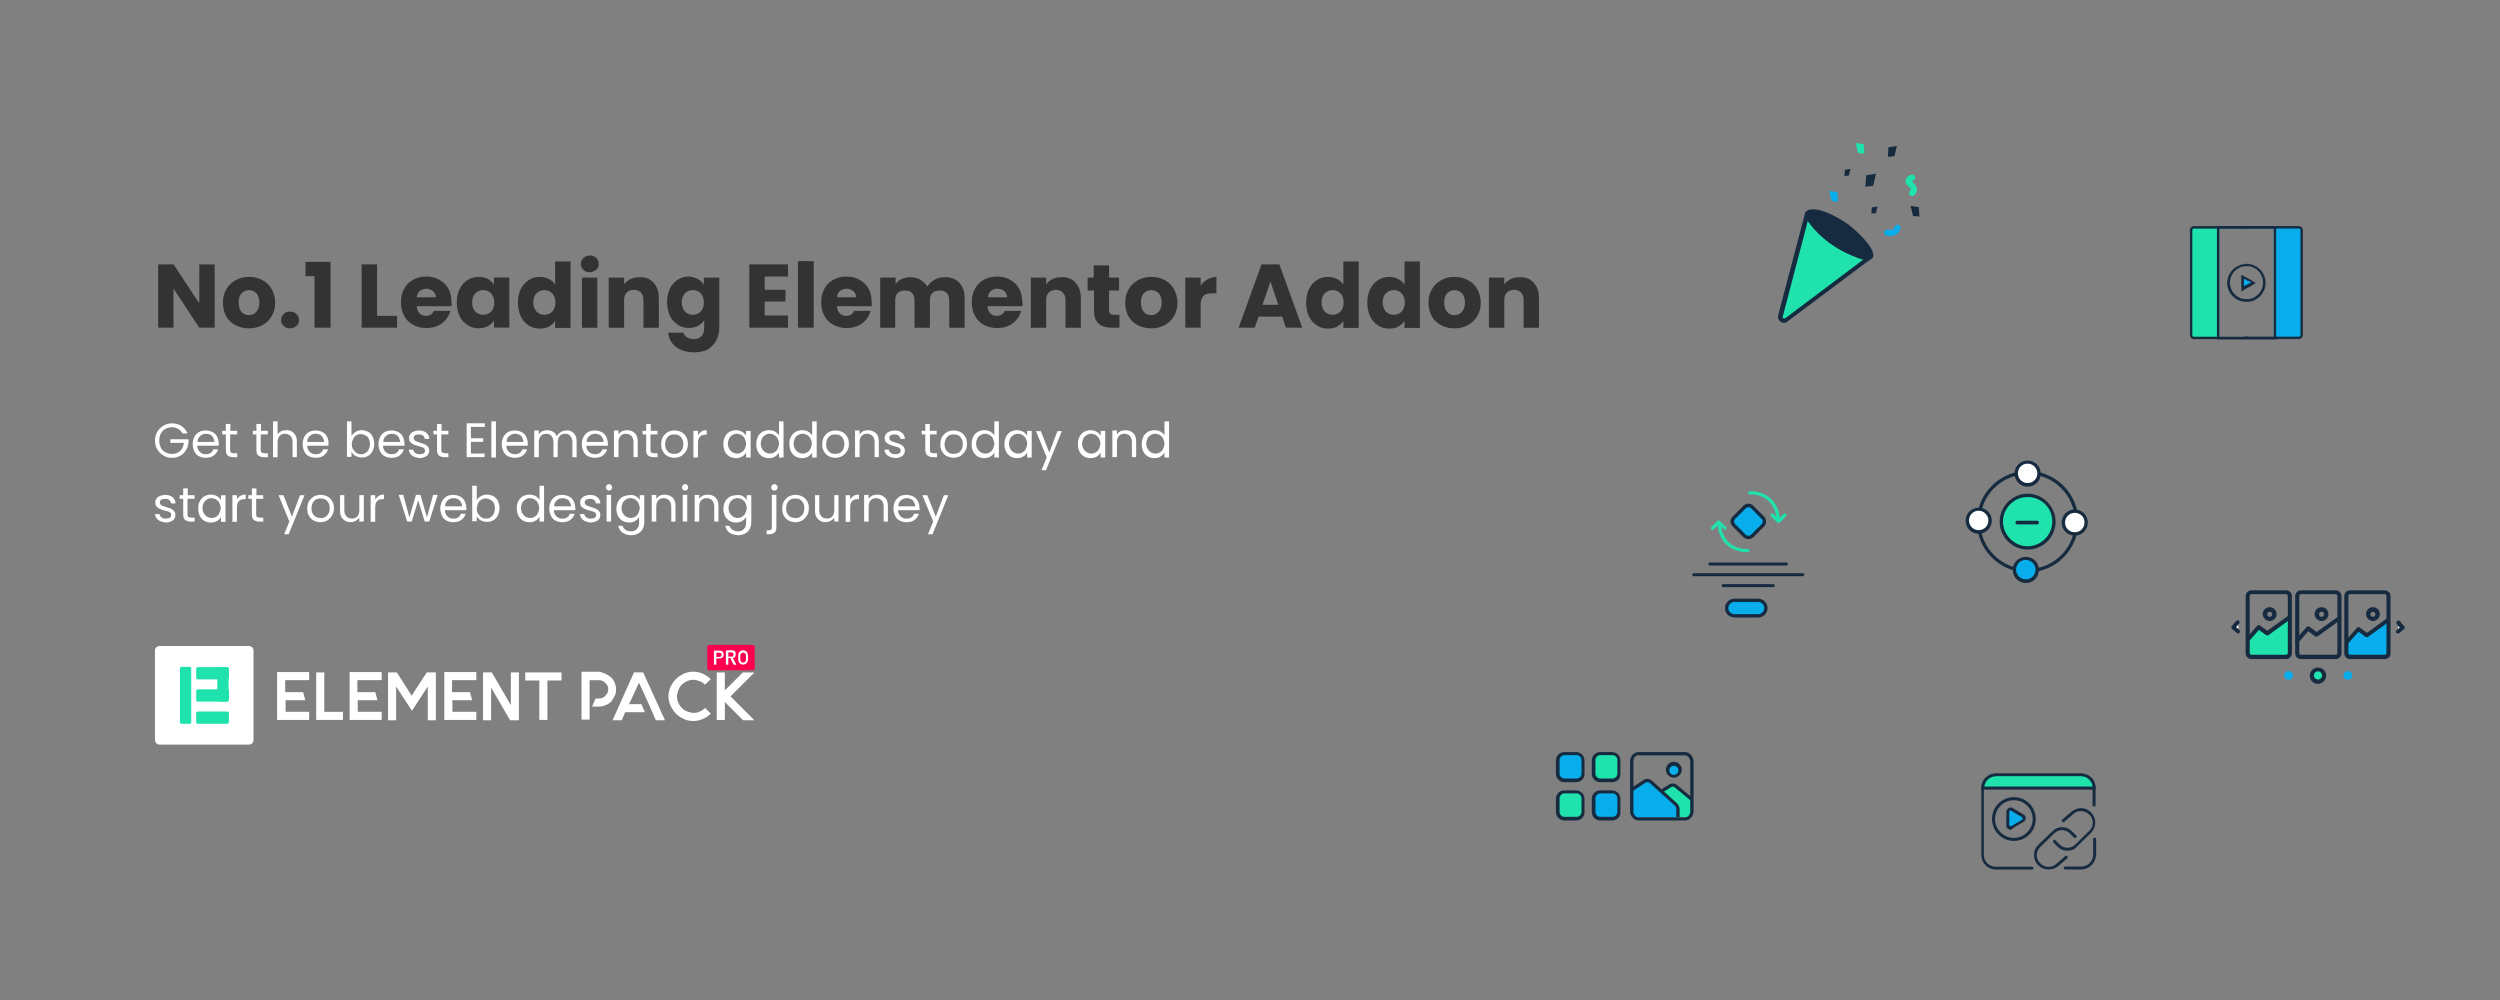 <?xml version="1.0" encoding="UTF-8"?><svg id="a" xmlns="http://www.w3.org/2000/svg" viewBox="0 0 600 240"><rect x="0" y="0" width="600" height="240" fill="#808080" stroke="none"/><path d="m499.45,208.68h-3.79c-.22,0-.36-.15-.36-.36s.15-.36.36-.36h3.86c1.53,0,2.84-1.24,2.84-2.84v-3.72c0-.22.15-.36.36-.36s.36.15.36.36v3.72c-.15,2.04-1.68,3.57-3.65,3.57Z" style="fill:#162b40; stroke-width:0px;"/><path d="m487.7,208.68h-8.68c-1.97,0-3.5-1.53-3.5-3.5v-16.04c0-1.97,1.53-3.5,3.5-3.5h20.42c1.97,0,3.5,1.53,3.5,3.5v4.08c0,.22-.15.36-.36.36s-.36-.15-.36-.36v-4.08c0-1.53-1.24-2.84-2.84-2.84h-20.42c-1.53,0-2.84,1.24-2.84,2.84v16.04c0,1.53,1.24,2.84,2.84,2.84h8.68c.22,0,.36.15.36.36.07.22-.07.29-.29.29Z" style="fill:#162b40; stroke-width:0px;"/><path d="m502.58,189.14c0-1.75-1.46-3.14-3.14-3.14h-20.42c-1.75,0-3.14,1.46-3.14,3.14h26.69Z" style="fill:#20e2ad; stroke-width:0px;"/><path d="m502.95,189.5h-27.42v-.36c0-1.97,1.53-3.5,3.5-3.5h20.42c1.97,0,3.5,1.53,3.5,3.5v.36Zm-26.69-.73h25.96c-.15-1.39-1.39-2.48-2.77-2.48h-20.42c-1.46.07-2.63,1.09-2.77,2.48Z" style="fill:#162b40; stroke-width:0px;"/><path d="m496.16,204.16c-.88,0-1.68-.29-2.33-.95l-1.02-1.02c-.15-.15-.15-.36,0-.51s.36-.15.51,0l1.02,1.02c1.02,1.02,2.7,1.02,3.72,0l3.35-3.28c1.09-1.02,1.17-2.77.07-3.86s-2.7-1.24-3.86-.22l-2.19,1.9c-.15.15-.36.07-.51,0-.15-.15-.07-.36,0-.51l2.19-1.9c1.46-1.24,3.57-1.17,4.81.22,1.31,1.39,1.24,3.57-.15,4.89l-3.35,3.28c-.51.66-1.39.95-2.26.95Z" style="fill:#162b40; stroke-width:0px;"/><path d="m491.64,208.68c-.95,0-1.82-.36-2.55-1.09-1.31-1.39-1.24-3.57.15-4.89l3.35-3.21c1.31-1.31,3.35-1.31,4.67,0l1.02,1.02c.15.15.15.36,0,.51s-.36.15-.51,0l-1.02-1.02c-1.02-1.02-2.7-1.02-3.72,0l-3.35,3.28c-1.09,1.02-1.17,2.77-.07,3.86,1.02,1.09,2.7,1.24,3.86.22l2.19-1.9c.15-.15.36-.07.51,0,.15.15.07.36,0,.51l-2.19,1.9c-.73.58-1.53.8-2.33.8Z" style="fill:#162b40; stroke-width:0px;"/><path d="m485.37,195.85l-2.55-1.53c-.44-.29-1.09,0-1.09.58v3.14c0,.51.58.88,1.09.58l2.55-1.53c.51-.29.51-.95,0-1.24Z" style="fill:#08aeec; stroke-width:0px;"/><path d="m482.53,199.13c-.15,0-.36,0-.51-.15-.36-.15-.51-.51-.51-.95v-3.14c0-.36.22-.73.51-.95s.73-.15,1.09,0l2.55,1.53c.29.15.51.51.51.88s-.15.73-.51.88l-2.55,1.53c-.22.29-.44.36-.58.36Zm0-4.59h-.15c-.07,0-.15.07-.15.29v3.14c0,.15.15.29.15.29.07,0,.15.07.36,0l2.55-1.53c.15-.07.15-.22.15-.29s0-.22-.15-.29l-2.55-1.53c-.15,0-.22-.07-.22-.07Z" style="fill:#162b40; stroke-width:0px;"/><path d="m483.33,201.82c-2.84,0-5.25-2.33-5.25-5.25s2.33-5.25,5.25-5.25,5.25,2.33,5.25,5.25-2.33,5.25-5.25,5.25Zm0-9.77c-2.48,0-4.52,2.04-4.52,4.52s2.04,4.52,4.52,4.52,4.52-2.04,4.52-4.52-1.97-4.52-4.52-4.52Z" style="fill:#162b40; stroke-width:0px;"/><path d="m432.67,138.28h-26.18c-.22,0-.36-.15-.36-.36s.15-.36.36-.36h26.18c.22,0,.36.15.36.36s-.15.36-.36.36Z" style="fill:#162b40; stroke-width:0px;"/><path d="m428.73,135.73h-18.38c-.22,0-.36-.15-.36-.36s.15-.36.36-.36h18.38c.22,0,.36.15.36.36s-.15.36-.36.36Z" style="fill:#162b40; stroke-width:0px;"/><path d="m425.6,140.91h-12.03c-.22,0-.36-.15-.36-.36s.15-.36.36-.36h12.03c.22,0,.36.15.36.36s-.15.36-.36.36Z" style="fill:#162b40; stroke-width:0px;"/><path d="m419.26,132.52c-1.09,0-6.56-.29-7.07-6.85,0-.22.15-.44.36-.44s.44.15.44.36c.51,6.49,6.2,6.2,6.42,6.13.22,0,.44.15.44.36s-.15.44-.36.44c0,0-.07,0-.22,0Z" style="fill:#20e2ad; stroke-width:0px;"/><path d="m414.08,127.2c-.15,0-.22-.07-.29-.15l-1.24-1.24-1.24,1.24c-.15.15-.36.15-.58,0-.15-.15-.15-.36,0-.58l1.46-1.46c.15-.15.36-.15.58,0l1.46,1.46c.15.15.15.36,0,.58.15.07,0,.15-.15.15Z" style="fill:#20e2ad; stroke-width:0px;"/><path d="m426.77,125.16c-.22,0-.36-.15-.36-.36-.51-6.42-6.2-6.2-6.42-6.13-.22,0-.44-.15-.44-.36s.15-.44.36-.44c.07,0,6.71-.36,7.29,6.85,0,.22-.15.44-.44.44h0Z" style="fill:#20e2ad; stroke-width:0px;"/><path d="m426.77,125.52c-.15,0-.22-.07-.29-.15l-1.46-1.46c-.15-.15-.15-.36,0-.58.15-.15.44-.15.58,0l1.24,1.24,1.24-1.24c.15-.15.36-.15.58,0,.15.15.15.36,0,.58l-1.46,1.46c-.22.07-.36.15-.44.15Z" style="fill:#20e2ad; stroke-width:0px;"/><path d="m418.74,128.66l-2.63-2.63c-.44-.44-.44-1.24,0-1.75l2.63-2.63c.44-.44,1.24-.44,1.75,0l2.63,2.63c.44.44.44,1.24,0,1.75l-2.63,2.63c-.44.44-1.24.44-1.75,0Z" style="fill:#08aeec; stroke-width:0px;"/><path d="m419.62,129.39c-.44,0-.8-.15-1.17-.44h0l-2.63-2.63c-.66-.66-.66-1.68,0-2.33l2.63-2.63c.66-.66,1.68-.66,2.33,0l2.63,2.63c.29.29.44.73.44,1.17s-.15.8-.44,1.17l-2.63,2.63c-.29.29-.73.44-1.17.44Zm-.58-1.02c.29.29.88.29,1.17,0l2.63-2.63c.15-.15.22-.36.22-.58s-.07-.44-.22-.58l-2.63-2.63c-.29-.29-.88-.29-1.17,0l-2.63,2.63c-.29.29-.29.88,0,1.17l2.63,2.63Z" style="fill:#162b40; stroke-width:0px;"/><path d="m421.95,147.84h-5.69c-1.02,0-1.82-.8-1.82-1.82h0c0-1.02.8-1.82,1.82-1.82h5.69c1.02,0,1.82.8,1.82,1.82h0c0,.95-.8,1.82-1.82,1.82Z" style="fill:#08aeec; stroke-width:0px;"/><path d="m421.95,148.2h-5.69c-1.24,0-2.26-1.02-2.26-2.26s1.02-2.26,2.26-2.26h5.69c1.24,0,2.26,1.02,2.26,2.26s-1.02,2.26-2.26,2.26Zm-5.69-3.72c-.8,0-1.46.66-1.46,1.46s.66,1.46,1.46,1.46h5.69c.8,0,1.46-.66,1.46-1.46s-.66-1.46-1.46-1.46h-5.69Z" style="fill:#162b40; stroke-width:0px;"/><path d="m486.63,137.37c-6.71,0-12.18-5.47-12.18-12.18s5.47-12.18,12.18-12.18,12.18,5.47,12.18,12.18-5.47,12.18-12.18,12.18Zm0-23.55c-6.27,0-11.38,5.1-11.38,11.38s5.1,11.38,11.38,11.38,11.38-5.1,11.38-11.38-5.1-11.38-11.38-11.38Z" style="fill:#162b40; stroke-width:0px;"/><circle cx="486.63" cy="125.19" r="6.34" style="fill:#20e2ad; stroke-width:0px;"/><path d="m486.63,131.9c-3.72,0-6.71-3.06-6.71-6.71s3.06-6.71,6.71-6.71,6.71,3.06,6.71,6.71c0,3.72-2.99,6.71-6.71,6.71Zm0-12.62c-3.28,0-5.91,2.7-5.91,5.91s2.7,5.91,5.91,5.91,5.91-2.7,5.91-5.91c.07-3.28-2.63-5.91-5.91-5.91Z" style="fill:#162b40; stroke-width:0px;"/><circle cx="486.63" cy="113.67" r="2.77" style="fill:#fff; stroke-width:0px;"/><path d="m486.63,116.81c-1.75,0-3.14-1.39-3.14-3.14s1.39-3.14,3.14-3.14,3.14,1.39,3.14,3.14c.07,1.68-1.39,3.14-3.14,3.14Zm0-5.54c-1.31,0-2.33,1.02-2.33,2.33s1.02,2.33,2.33,2.33,2.33-1.02,2.33-2.33c0-1.24-1.02-2.33-2.33-2.33Z" style="fill:#162b40; stroke-width:0px;"/><circle cx="474.89" cy="124.97" r="2.77" style="fill:#fff; stroke-width:0px;"/><path d="m474.89,128.11c-1.75,0-3.14-1.39-3.14-3.14s1.39-3.14,3.14-3.14,3.14,1.39,3.14,3.14-1.46,3.14-3.14,3.14Zm0-5.54c-1.31,0-2.33,1.02-2.33,2.33s1.02,2.33,2.33,2.33,2.33-1.02,2.33-2.33c0-1.24-1.09-2.33-2.33-2.33Z" style="fill:#162b40; stroke-width:0px;"/><circle cx="486.2" cy="136.72" r="2.77" style="fill:#08aeec; stroke-width:0px;"/><path d="m486.2,139.92c-1.75,0-3.14-1.39-3.14-3.14s1.39-3.14,3.14-3.14,3.14,1.39,3.14,3.14-1.39,3.14-3.14,3.14Zm0-5.54c-1.31,0-2.33,1.02-2.33,2.33s1.02,2.33,2.33,2.33,2.33-1.02,2.33-2.33-1.09-2.33-2.33-2.33Z" style="fill:#162b40; stroke-width:0px;"/><circle cx="497.94" cy="125.41" r="2.77" style="fill:#fff; stroke-width:0px;"/><path d="m497.94,128.55c-1.75,0-3.14-1.39-3.14-3.14s1.39-3.14,3.14-3.14,3.14,1.39,3.14,3.14-1.39,3.14-3.14,3.14Zm0-5.47c-1.31,0-2.33,1.02-2.33,2.33s1.02,2.33,2.33,2.33,2.33-1.02,2.33-2.33c.07-1.31-1.02-2.33-2.33-2.33Z" style="fill:#162b40; stroke-width:0px;"/><path d="m488.89,125.85h-4.74c-.22,0-.44-.15-.44-.44s.15-.44.44-.44h4.74c.22,0,.44.15.44.44s-.15.44-.44.44Z" style="fill:#162b40; stroke-width:0px;"/><path d="m428.72,76.76l19.69-14.8v-.07c-.88-.15-9.77-2.19-14.66-10.35h-.07l-6.42,24.28c-.22.88.73,1.46,1.46.95Z" style="fill:#20e2ad; stroke-width:0px;"/><path d="m428.14,77.49c-.29,0-.58-.07-.8-.29-.51-.36-.73-.95-.58-1.53l6.49-24.65.73-.07.22.29c4.74,7.95,13.34,9.92,14.29,10.14l.36.07.07.36c.07.22-.07.44-.22.58l-19.76,14.8c-.15.22-.51.29-.8.29Zm5.76-24.57l-6.05,23.12c-.07.22.07.29.15.36.07.07.22.07.44,0h0l18.81-14.15c-2.63-.73-9.12-3.14-13.34-9.33Z" style="fill:#162b40; stroke-width:0px;"/><path d="m433.61,52.11c-.29-.51-.07-1.17.44-1.39,1.09-.44,3.94-.29,9.55,3.43,0,0,7.22,5.76,5.32,7.8-.29.36-.66.51-1.09.29-2.41-.58-10.14-3.43-14.22-10.14Z" style="fill:#162b40; stroke-width:0px;"/><path d="m448.12,62.54c-.07,0-.29,0-.44-.07-.36-.07-9.55-2.48-14.37-10.28h0c-.22-.29-.22-.66-.07-1.02s.36-.58.66-.73c.66-.29,3.21-.88,9.41,3.21.29.22.66.51.95.73,1.39,1.17,5.1,4.52,5.32,6.64.07.51-.07.88-.36,1.09-.44.29-.73.44-1.09.44Zm-13.05-11.74c-.51,0-.88.07-.95.15-.15.07-.29.22-.36.44s-.07.44.07.58h0c4.67,7.58,13.64,9.92,14.07,9.99.36.07.58,0,.88-.29.15-.22.29-.44.22-.73-.15-2.26-5.54-6.64-5.54-6.64-4.59-2.92-7.15-3.5-8.39-3.5Z" style="fill:#162b40; stroke-width:0px;"/><polygon points="447.9 42.05 447.68 44.82 449.58 44.6 450.23 41.69 447.9 42.05" style="fill:#162b40; stroke-width:0px;"/><polygon points="447.32 34.61 447.46 36.87 445.93 36.73 445.35 34.32 447.32 34.61" style="fill:#20e2ad; stroke-width:0px;"/><polygon points="460.51 49.71 460.66 51.97 459.13 51.82 458.54 49.42 460.51 49.71" style="fill:#162b40; stroke-width:0px;"/><polygon points="442.79 40.74 442.65 42.27 443.74 42.12 444.11 40.52 442.79 40.74" style="fill:#162b40; stroke-width:0px;"/><polygon points="453.22 35.34 453.08 37.68 454.68 37.46 455.26 35.05 453.22 35.34" style="fill:#162b40; stroke-width:0px;"/><polygon points="449.21 49.78 449.14 51.24 450.23 51.17 450.6 49.56 449.21 49.78" style="fill:#162b40; stroke-width:0px;"/><polygon points="440.97 46.13 441.12 48.39 439.59 48.25 439 45.84 440.97 46.13" style="fill:#08aeec; stroke-width:0px;"/><path d="m458.91,42.63s-1.53.44-.58,1.39c1.02.95,1.39,1.46.58,2.33" style="fill:none; stroke:#20e2ad; stroke-linecap:round; stroke-linejoin:round; stroke-width:1.46px;"/><path d="m452.93,55.83s1.97.58,2.48-1.17" style="fill:none; stroke:#08aeec; stroke-linecap:round; stroke-linejoin:round; stroke-width:1.46px;"/><polygon points="539.99 152.6 541.89 150.57 543.86 151.98 549.19 148.67 549.25 157.5 539.38 157.69 539.32 153.33 539.99 152.6" style="fill:#20e2ad; stroke-width:0px;"/><polyline points="575.63 149.35 576.67 150.57 575.51 151.55" style="fill:#fff; stroke-width:0px;"/><path d="m575.51,152.04c-.12,0-.31-.06-.37-.12-.18-.18-.12-.49.06-.67l.74-.61-.74-.86c-.12-.25-.12-.55.12-.74.18-.18.55-.12.67.06l1.04,1.23c.18.18.12.49-.06.67l-1.17.98c-.06,0-.18.06-.31.06Z" style="fill:#162b40; stroke-width:0px;"/><polyline points="537.17 149.35 536.07 150.57 537.23 151.55" style="fill:#fff; stroke-width:0px;"/><path d="m537.23,152.04c-.12,0-.25-.06-.37-.12l-1.17-.98c-.18-.18-.25-.49-.06-.67l1.04-1.23c.18-.18.49-.25.67-.06.18.18.25.49.06.67l-.74.86.74.61c.18.18.25.49.06.67.06.18-.12.25-.25.25Z" style="fill:#162b40; stroke-width:0px;"/><path d="m539.5,154.01c-.12,0-.25-.06-.37-.12-.18-.18-.25-.49-.06-.67l2.7-3.07c.12-.18.43-.18.61-.06l1.78,1.29,4.78-3.43c.18-.12.55-.12.67.12.12.18.12.55-.12.67l-5.03,3.68c-.18.12-.37.12-.61,0l-1.72-1.23-2.39,2.7c.06.12-.12.12-.25.12Z" style="fill:#162b40; stroke-width:0px;"/><path d="m544.72,149.04c-.86,0-1.66-.74-1.66-1.66s.74-1.66,1.66-1.66,1.66.74,1.66,1.66-.74,1.66-1.66,1.66Zm0-2.21c-.37,0-.61.31-.61.61s.31.61.61.61.61-.31.61-.61c.06-.37-.25-.61-.61-.61Z" style="fill:#162b40; stroke-width:0px;"/><path d="m548.64,158.18h-8.28c-.8,0-1.41-.61-1.41-1.41v-13.68c0-.8.61-1.41,1.41-1.41h8.28c.8,0,1.41.61,1.41,1.41v13.68c0,.8-.61,1.41-1.41,1.41Zm-8.28-15.58c-.25,0-.43.18-.43.43v13.68c0,.25.18.43.43.43h8.28c.25,0,.43-.18.43-.43v-13.68c0-.25-.18-.43-.43-.43h-8.28Z" style="fill:#162b40; stroke-width:0px;"/><path d="m551.34,154.31c-.12,0-.25-.06-.37-.12-.18-.18-.25-.49-.06-.67l2.7-3.07c.12-.18.43-.18.61-.06l1.78,1.29,4.78-3.43c.18-.12.55-.12.67.12.12.18.12.55-.12.67l-5.09,3.68c-.18.12-.37.12-.61,0l-1.66-1.23-2.39,2.76s-.06.06-.25.06Z" style="fill:#162b40; stroke-width:0px;"/><path d="m557.17,149.04c-.86,0-1.66-.74-1.66-1.66s.74-1.66,1.66-1.66,1.66.74,1.66,1.66-.74,1.66-1.66,1.66Zm0-2.21c-.37,0-.61.31-.61.61s.31.61.61.61.61-.31.61-.61c0-.37-.25-.61-.61-.61Z" style="fill:#162b40; stroke-width:0px;"/><path d="m560.54,158.18h-8.28c-.8,0-1.41-.61-1.41-1.41v-13.68c0-.8.61-1.41,1.41-1.41h8.28c.8,0,1.41.61,1.41,1.41v13.68c0,.8-.61,1.41-1.41,1.41Zm-8.28-15.58c-.25,0-.43.18-.43.43v13.68c0,.25.18.43.43.43h8.28c.25,0,.43-.18.43-.43v-13.68c0-.25-.18-.43-.43-.43h-8.28Z" style="fill:#162b40; stroke-width:0px;"/><polygon points="564.22 152.6 566.06 150.57 568.02 151.98 573.36 148.67 573.42 157.5 563.48 157.69 563.48 153.33 564.22 152.6" style="fill:#08aeec; stroke-width:0px;"/><path d="m563.42,154.5c-.12,0-.25-.06-.37-.12-.18-.18-.25-.49-.06-.67l2.7-3.07c.12-.18.43-.18.61-.06l1.78,1.29,4.72-3.43c.18-.12.55-.12.67.12.12.18.12.55-.12.67l-5.03,3.62c-.18.12-.37.12-.61,0l-1.66-1.23-2.39,2.7c.06.12-.12.18-.25.18Z" style="fill:#162b40; stroke-width:0px;"/><path d="m569.5,149.04c-.86,0-1.66-.74-1.66-1.66s.74-1.66,1.66-1.66,1.66.74,1.66,1.66-.8,1.66-1.66,1.66Zm0-2.21c-.37,0-.61.31-.61.61s.31.61.61.61c.37,0,.61-.31.61-.61,0-.37-.31-.61-.61-.61Z" style="fill:#162b40; stroke-width:0px;"/><path d="m572.32,158.18h-8.28c-.8,0-1.41-.61-1.41-1.41v-13.68c0-.8.61-1.41,1.41-1.41h8.28c.8,0,1.41.61,1.41,1.41v13.68c.06.8-.61,1.41-1.41,1.41Zm-8.28-15.58c-.25,0-.43.18-.43.43v13.68c0,.25.18.43.43.43h8.28c.25,0,.43-.18.43-.43v-13.68c0-.25-.18-.43-.43-.43h-8.28Z" style="fill:#162b40; stroke-width:0px;"/><circle cx="556.31" cy="162.1" r="1.47" style="fill:#20e2ad; stroke-width:0px;"/><path d="m556.31,164.13c-1.1,0-1.96-.86-1.96-1.96s.86-1.96,1.96-1.96,1.96.86,1.96,1.96c0,1.04-.92,1.96-1.96,1.96Zm0-3.01c-.55,0-.98.43-.98.98s.43.98.98.98.98-.43.98-.98c0-.49-.43-.98-.98-.98Z" style="fill:#162b40; stroke-width:0px;"/><circle cx="549.25" cy="162.1" r="1.04" style="fill:#08aeec; stroke-width:0px;"/><circle cx="563.48" cy="162.1" r="1.04" style="fill:#08aeec; stroke-width:0px;"/><path d="m538.84,80.88h.58c-.07.07-.15.15-.22.22-.07.07-.22.07-.36.07h-12.25c-.36,0-.66-.29-.66-.66v-25.3c0-.36.29-.66.66-.66h12.25c.15,0,.22,0,.36.07.07.07.15.15.22.22h-6.78v26.03h6.2Z" style="fill:#20e2ad; stroke-width:0px;"/><path d="m539.5,63.89v-.58h-.29" style="fill:#20e2ad; stroke-width:0px;"/><path d="m539.21,72.42h.29v-.58" style="fill:#20e2ad; stroke-width:0px;"/><path d="m539.5,54.85h.22c-.07-.15-.15-.22-.22-.29-.07-.07-.22-.15-.36-.22-.07-.07-.22-.07-.36-.07h-12.25c-.51,0-.95.44-.95.95v25.23c0,.51.44.95.95.95h12.25c.15,0,.22,0,.36-.07s.22-.15.36-.22c.07-.07.15-.22.22-.29h-.22v-.36c0,.15-.07.29-.15.36h-12.83c-.22,0-.36-.15-.36-.36v-25.23c0-.22.15-.36.36-.36h12.83m.15,8.46h-.29m0,9.12h.29m.29-9.04h-.58m0,9.04h.58" style="fill:#162b40; stroke-width:0px;"/><path d="m539.5,54.85h6.2v26.03h-6.2v-.36c0,.15-.07.29-.15.36h-.44c.07.07.15.15.22.22.07.07.22.07.36.07h12.25c.36,0,.66-.29.66-.66v-25.3c0-.36-.29-.66-.66-.66h-12.25c-.15,0-.22,0-.36.07-.07.07-.15.15-.22.22h.44m-.36,9.04v-.58m0,5.98v-2.99m0,6.13v-.58m.51,0v.58h-.29m.29-5.69v2.33m-.51-5.76c.07,0,.15.07.29.07l.07.22.29.36" style="fill:#08aeec; stroke-width:0px;"/><path d="m539.5,54.85h12.25c.22,0,.36.15.36.36v25.23c0,.22-.15.36-.36.36h-12.25v-.36c0,.15-.07.29-.15.36h-.8c.07.15.15.22.22.29s.22.15.36.22c.07.07.22.07.36.07h12.25c.51,0,.95-.44.95-.95v-25.23c0-.51-.44-.95-.95-.95h-12.25c-.15,0-.22,0-.36.07s-.22.15-.36.22c-.07.07-.15.22-.22.29h.8m-.36,9.04v-.58m0,5.98v-2.99m0,6.13v-.58m.51,0v.58h-.29m.29-5.69v2.33m-.51-5.76h.58v.58" style="fill:#162b40; stroke-width:0px;"/><path d="m539.5,80.44c0,.15-.07.29-.15.36h-.44m.29-8.39h.29m0,8.02v.36h.22m-.22-8.97v.58m0-5.69v2.33m.29,3.28c2.19-.29,3.94-2.19,3.94-4.52s-1.68-4.23-3.94-4.52h-.29v.58m-.07-9.04h-.44m.73,26.03h5.98v-26.03h-6.2m-.29,8.46h.58c2.19.29,3.94,2.19,3.94,4.52s-1.68,4.23-3.94,4.52m-7.44-17.79v26.62h13.64v-26.62h-13.64Zm6.64,26.25h-6.34v-25.96h6.34m0,8.46c-2.41.07-4.38,2.11-4.38,4.52s1.9,4.45,4.38,4.52m.51,8.53h6.2v-26.03h-6.2m-.51,8.46h.58m-.15-8.46h-.44m-6.34,26.03v-26.03" style="fill:none; stroke-width:0px;"/><path d="m532.06,54.26v27.2h14.22v-27.2h-14.22Zm13.64,26.62h-13.05v-26.03h13.05v26.03Z" style="fill:#162b40; stroke-width:0px;"/><path d="m539.79,63.38h-.88c-2.41.07-4.38,2.11-4.38,4.52s1.9,4.45,4.38,4.52h.88c2.19-.29,3.94-2.19,3.94-4.52,0-2.33-1.68-4.23-3.94-4.52Zm0,8.39h-.88c-2.11-.07-3.72-1.82-3.72-3.94s1.68-3.86,3.72-3.94h.88c1.9.29,3.35,1.97,3.35,3.94s-1.46,3.65-3.35,3.94Z" style="fill:#162b40; stroke-width:0px;"/><polygon points="540.89 67.83 538.26 66.37 538.26 69.36 540.89 67.83" style="fill:#08aeec; stroke-width:0px;"/><path d="m539.21,66.95v.36l.29.15v-.36l-.29-.15Zm.58,0l-.29-.15-.29-.15-.29-.15-1.02-.58v4.01l1.02-.58.29-.15.29-.15.29-.15,1.6-.95-1.6-1.02Zm-1.24-.07l.44.22.29.15.29.15.29.15.44.22-.44.22-.29.15-.29.15-.29.15-.44.22v-1.75Zm.66.07v.36l.29.15v-.36l-.29-.15Z" style="fill:#162b40; stroke-width:0px;"/><path d="m402.74,196.11v-1.82c0-.51-.22-.95-.58-1.24l-5.98-5.32c-.44-.36-1.09-.51-1.6-.15l-2.77,1.82v5.61c0,.66.51,1.17,1.17,1.17h9.77v-.07Z" style="fill:#08aeec; stroke-width:0px;"/><path d="m405.87,191.73l-3.72-3.14c-.44-.29-1.02-.29-1.46,0l-1.97,1.24,3.21,2.99s.73.66.73,1.6v1.68h1.97c.66,0,1.24-.58,1.24-1.24v-3.14Z" style="fill:#20e2ad; stroke-width:0px;"/><circle cx="401.72" cy="184.8" r="1.46" style="fill:#08aeec; stroke-width:0px;"/><path d="m401.72,186.63c-1.02,0-1.9-.8-1.9-1.9,0-1.02.8-1.9,1.9-1.9,1.02,0,1.9.8,1.9,1.9s-.88,1.9-1.9,1.9Zm0-2.84c-.58,0-1.09.51-1.09,1.09s.51,1.09,1.09,1.09,1.09-.51,1.09-1.09-.51-1.09-1.09-1.09Z" style="fill:#162b40; stroke-width:0px;"/><path d="m405.87,192.24l-3.94-3.28c-.29-.22-.66-.22-.95,0l-1.97,1.24-.44-.66,1.97-1.24c.58-.36,1.31-.36,1.9.07l3.94,3.28-.51.58Z" style="fill:#162b40; stroke-width:0px;"/><path d="m403.1,196.11h-.8v-1.82c0-.36-.15-.73-.36-.95l-5.98-5.4c-.29-.29-.73-.29-1.09-.07l-2.99,1.97-.44-.66,2.99-1.97c.66-.44,1.46-.36,2.04.15l5.98,5.4c.44.36.66.95.66,1.53v1.82h0Z" style="fill:#162b40; stroke-width:0px;"/><path d="m404.42,196.91h-11.16c-1.09,0-2.04-1.02-2.04-2.19v-12.03c0-1.24.95-2.19,2.04-2.19h11.16c1.09,0,1.97,1.02,2.04,2.19v12.03c-.07,1.24-.95,2.19-2.04,2.19Zm-11.16-15.68c-.66,0-1.24.66-1.24,1.46v12.03c0,.8.58,1.46,1.24,1.46h11.16c.66,0,1.24-.66,1.24-1.46v-11.96c-.07-.8-.58-1.46-1.24-1.46h-11.16v-.07Z" style="fill:#162b40; stroke-width:0px;"/><path d="m384.07,187.36h2.92c.88,0,1.6-.73,1.6-1.6v-3.28c0-.88-.73-1.6-1.6-1.6h-2.92c-.88,0-1.6.73-1.6,1.6v3.28c0,.88.73,1.6,1.6,1.6Z" style="fill:#20e2ad; stroke-width:0px;"/><path d="m384.07,196.54h2.92c.88,0,1.6-.73,1.6-1.6v-3.28c0-.88-.73-1.6-1.6-1.6h-2.92c-.88,0-1.6.73-1.6,1.6v3.28c0,.88.73,1.6,1.6,1.6Z" style="fill:#08aeec; stroke-width:0px;"/><path d="m386.92,187.72h-2.92c-1.09,0-1.97-.95-1.97-1.97v-3.28c0-1.09.95-1.97,1.97-1.97h2.92c1.09,0,1.97.95,1.97,1.97v3.28c.07,1.09-.8,1.97-1.97,1.97Zm-2.84-6.49c-.66,0-1.17.58-1.17,1.17v3.28c0,.66.58,1.17,1.17,1.17h2.92c.66,0,1.17-.58,1.17-1.17v-3.28c0-.66-.58-1.17-1.17-1.17h-2.92Z" style="fill:#162b40; stroke-width:0px;"/><path d="m386.92,196.91h-2.92c-1.09,0-1.97-.95-1.97-1.97v-3.28c0-1.09.95-1.97,1.97-1.97h2.92c1.09,0,1.97.95,1.97,1.97v3.28c.07,1.09-.8,1.97-1.97,1.97Zm-2.84-6.49c-.66,0-1.17.58-1.17,1.17v3.28c0,.66.58,1.17,1.17,1.17h2.92c.66,0,1.17-.58,1.17-1.17v-3.28c0-.66-.58-1.17-1.17-1.17h-2.92Z" style="fill:#162b40; stroke-width:0px;"/><path d="m375.47,187.36h2.92c.88,0,1.6-.73,1.6-1.6v-3.28c0-.88-.73-1.6-1.6-1.6h-2.92c-.88,0-1.6.73-1.6,1.6v3.28c0,.88.73,1.6,1.6,1.6Z" style="fill:#08aeec; stroke-width:0px;"/><path d="m375.47,196.54h2.92c.88,0,1.6-.73,1.6-1.6v-3.28c0-.88-.73-1.6-1.6-1.6h-2.92c-.88,0-1.6.73-1.6,1.6v3.28c0,.88.73,1.6,1.6,1.6Z" style="fill:#20e2ad; stroke-width:0px;"/><path d="m378.31,187.72h-2.92c-1.09,0-1.97-.95-1.97-1.97v-3.28c0-1.09.95-1.97,1.97-1.97h2.92c1.09,0,1.97.95,1.97,1.97v3.28c.07,1.09-.88,1.97-1.97,1.97Zm-2.84-6.49c-.66,0-1.17.58-1.17,1.17v3.28c0,.66.58,1.17,1.17,1.17h2.92c.66,0,1.17-.58,1.17-1.17v-3.28c0-.66-.58-1.17-1.17-1.17h-2.92Z" style="fill:#162b40; stroke-width:0px;"/><path d="m378.31,196.91h-2.92c-1.09,0-1.97-.95-1.97-1.97v-3.28c0-1.09.95-1.97,1.97-1.97h2.92c1.09,0,1.97.95,1.97,1.97v3.28c.07,1.09-.88,1.97-1.97,1.97Zm-2.84-6.49c-.66,0-1.17.58-1.17,1.17v3.28c0,.66.58,1.17,1.17,1.17h2.92c.66,0,1.17-.58,1.17-1.17v-3.28c0-.66-.58-1.17-1.17-1.17h-2.92Z" style="fill:#162b40; stroke-width:0px;"/><path d="m51.52,78.64h-3.69l-6.18-9.36v9.36h-3.69v-15.19h3.69l6.18,9.36v-9.36h3.69v15.19Z" style="fill:#333; stroke-width:0px;"/><path d="m56.5,78.04c-.94-.51-1.72-1.2-2.23-2.15s-.77-2.06-.77-3.26.26-2.32.86-3.26c.51-.94,1.29-1.63,2.23-2.15s1.97-.77,3.18-.77,2.23.26,3.18.77c.94.51,1.72,1.2,2.23,2.15s.86,2.06.86,3.26-.26,2.32-.86,3.26c-.51.94-1.29,1.63-2.23,2.15s-2.06.77-3.18.77-2.32-.26-3.26-.77Zm4.98-3.18c.51-.51.77-1.29.77-2.23s-.26-1.72-.69-2.23c-.51-.51-1.12-.77-1.8-.77s-1.29.26-1.8.77c-.51.51-.69,1.29-.69,2.23s.26,1.72.69,2.23,1.03.77,1.8.77,1.29-.26,1.72-.77Z" style="fill:#333; stroke-width:0px;"/><path d="m68.08,78.21c-.43-.34-.6-.86-.6-1.37,0-.6.17-1.03.6-1.46s.94-.6,1.54-.6,1.12.17,1.54.6.6.86.6,1.46-.17,1.03-.6,1.37-.86.6-1.46.6c-.69,0-1.2-.17-1.63-.6Z" style="fill:#333; stroke-width:0px;"/><path d="m73.32,66.28v-3.43h6.01v15.79h-3.86v-12.36h-2.15Z" style="fill:#333; stroke-width:0px;"/><path d="m90.49,75.81h4.81v2.83h-8.5v-15.19h3.69v12.36Z" style="fill:#333; stroke-width:0px;"/><path d="m108.34,73.49h-8.33c.09.77.26,1.29.69,1.72s.94.6,1.54.6c.94,0,1.54-.43,1.89-1.2h3.95c-.17.77-.6,1.54-1.12,2.15-.51.6-1.2,1.12-1.97,1.46s-1.72.51-2.66.51c-1.2,0-2.23-.26-3.18-.77-.94-.51-1.63-1.2-2.15-2.15s-.77-2.06-.77-3.26c0-1.29.26-2.32.77-3.26s1.2-1.63,2.15-2.15,1.97-.77,3.18-.77,2.23.26,3.09.77c.94.51,1.63,1.2,2.15,2.06.51.94.77,1.97.77,3.18.09.43.09.77,0,1.12Zm-3.69-2.06c0-.6-.26-1.12-.69-1.54-.43-.34-.94-.6-1.63-.6-.6,0-1.12.17-1.54.51-.43.34-.69.86-.77,1.54h4.63v.09Z" style="fill:#333; stroke-width:0px;"/><path d="m110.31,69.37c.43-.94,1.12-1.63,1.89-2.15s1.72-.77,2.66-.77c.86,0,1.63.17,2.23.51.6.34,1.12.77,1.46,1.37v-1.72h3.69v12.02h-3.69v-1.72c-.34.6-.86,1.03-1.46,1.37-.6.34-1.37.51-2.23.51-.94,0-1.89-.26-2.66-.77-.77-.51-1.46-1.2-1.89-2.15s-.69-2.06-.69-3.26c0-1.29.26-2.32.69-3.26Zm7.55,1.03c-.51-.51-1.12-.77-1.89-.77s-1.37.26-1.89.77c-.51.51-.77,1.29-.77,2.15,0,.94.26,1.63.77,2.23.51.51,1.12.77,1.89.77s1.37-.26,1.89-.77c.51-.51.77-1.29.77-2.15,0-.94-.26-1.63-.77-2.23Z" style="fill:#333; stroke-width:0px;"/><path d="m124.99,69.37c.43-.94,1.12-1.63,1.89-2.15s1.72-.77,2.66-.77c.77,0,1.54.17,2.15.51.69.34,1.2.77,1.54,1.37v-5.58h3.69v15.96h-3.69v-1.72c-.34.6-.86,1.03-1.46,1.37-.6.34-1.37.51-2.23.51-1.03,0-1.89-.26-2.66-.77-.77-.51-1.46-1.2-1.89-2.15s-.69-2.06-.69-3.26c0-1.37.26-2.4.69-3.35Zm7.55,1.03c-.51-.51-1.12-.77-1.89-.77s-1.37.26-1.89.77c-.51.51-.77,1.29-.77,2.15,0,.94.26,1.63.77,2.23.51.51,1.12.77,1.89.77s1.37-.26,1.89-.77c.51-.51.77-1.29.77-2.15,0-.94-.26-1.63-.77-2.23Z" style="fill:#333; stroke-width:0px;"/><path d="m140.01,64.74c-.43-.34-.6-.86-.6-1.37,0-.6.17-1.03.6-1.46.43-.34.94-.6,1.54-.6s1.12.17,1.54.6c.43.34.6.86.6,1.46s-.17,1.03-.6,1.37c-.43.34-.94.6-1.54.6-.69,0-1.2-.17-1.54-.6Zm3.35,1.89v12.02h-3.69v-12.02h3.69Z" style="fill:#333; stroke-width:0px;"/><path d="m156.83,67.83c.86.94,1.29,2.15,1.29,3.78v7.04h-3.69v-6.52c0-.77-.17-1.46-.6-1.89s-.94-.69-1.72-.69c-.69,0-1.29.26-1.72.69s-.6,1.03-.6,1.89v6.52h-3.69v-12.02h3.69v1.63c.34-.51.86-.94,1.54-1.29s1.37-.43,2.15-.43c1.37-.09,2.49.34,3.35,1.29Z" style="fill:#333; stroke-width:0px;"/><path d="m167.48,66.97c.6.34,1.12.77,1.46,1.37v-1.72h3.69v12.02c0,1.12-.26,2.15-.69,3s-1.12,1.63-1.97,2.15-2.06.77-3.35.77c-1.8,0-3.26-.43-4.38-1.29s-1.72-1.97-1.89-3.43h3.69c.09.43.43.86.86,1.12s.94.43,1.63.43c.77,0,1.37-.26,1.8-.69s.69-1.12.69-2.15v-1.72c-.34.6-.86,1.03-1.46,1.37-.6.34-1.37.51-2.23.51-1.03,0-1.89-.26-2.66-.77-.77-.51-1.46-1.2-1.89-2.15s-.69-2.06-.69-3.26.26-2.32.69-3.26,1.12-1.63,1.89-2.15,1.72-.77,2.66-.77c.69.09,1.46.26,2.15.6Zm.69,3.43c-.51-.51-1.12-.77-1.89-.77s-1.37.26-1.89.77c-.51.51-.77,1.29-.77,2.15,0,.94.26,1.63.77,2.23.51.51,1.12.77,1.89.77s1.37-.26,1.89-.77c.51-.51.77-1.29.77-2.15,0-.94-.26-1.63-.77-2.23Z" style="fill:#333; stroke-width:0px;"/><path d="m183.53,66.45v3.09h4.98v2.83h-4.98v3.35h5.58v2.92h-9.27v-15.19h9.27v2.92h-5.58v.09Z" style="fill:#333; stroke-width:0px;"/><path d="m195.29,62.68v15.96h-3.78v-15.96h3.78Z" style="fill:#333; stroke-width:0px;"/><path d="m209.19,73.49h-8.33c.09.77.26,1.29.69,1.72s.94.6,1.54.6c.94,0,1.54-.43,1.89-1.2h3.95c-.17.77-.6,1.54-1.12,2.15s-1.2,1.12-1.97,1.46c-.77.34-1.72.51-2.66.51-1.2,0-2.23-.26-3.18-.77-.94-.51-1.63-1.2-2.15-2.15s-.77-2.06-.77-3.26c0-1.29.26-2.32.77-3.26.51-.94,1.2-1.63,2.15-2.15s1.97-.77,3.18-.77,2.23.26,3.09.77c.94.51,1.63,1.2,2.15,2.06.51.94.77,1.97.77,3.18.09.43.09.77,0,1.12Zm-3.69-2.06c0-.6-.26-1.12-.69-1.54-.43-.34-.94-.6-1.63-.6-.6,0-1.12.17-1.54.51-.43.34-.69.86-.77,1.54h4.63v.09Z" style="fill:#333; stroke-width:0px;"/><path d="m230.22,67.83c.86.94,1.29,2.15,1.29,3.78v7.04h-3.69v-6.52c0-.77-.17-1.37-.6-1.8s-.94-.6-1.72-.6-1.29.17-1.72.6-.6,1.03-.6,1.8v6.52h-3.69v-6.52c0-.77-.17-1.37-.6-1.8s-.94-.6-1.72-.6c-.69,0-1.29.17-1.72.6s-.6,1.03-.6,1.8v6.52h-3.6v-12.02h3.69v1.54c.34-.51.86-.94,1.46-1.2.6-.26,1.29-.43,2.06-.43.94,0,1.72.17,2.4.6s1.29.94,1.72,1.63c.43-.69.94-1.2,1.72-1.63.69-.43,1.54-.6,2.32-.6,1.46-.09,2.66.34,3.6,1.29Z" style="fill:#333; stroke-width:0px;"/><path d="m245.41,73.49h-8.41c.09.77.26,1.29.69,1.72s.94.6,1.54.6c.94,0,1.54-.43,1.89-1.2h3.95c-.17.77-.6,1.54-1.12,2.15-.51.6-1.2,1.12-1.97,1.46s-1.72.51-2.66.51c-1.2,0-2.23-.26-3.18-.77-.94-.51-1.63-1.2-2.15-2.15s-.77-2.06-.77-3.26c0-1.29.26-2.32.77-3.26s1.2-1.63,2.15-2.15,1.97-.77,3.18-.77,2.23.26,3.09.77c.94.51,1.63,1.2,2.15,2.06.51.94.77,1.97.77,3.18.17.43.09.77.09,1.12Zm-3.69-2.06c0-.6-.26-1.12-.69-1.54-.43-.34-.94-.6-1.63-.6-.6,0-1.12.17-1.54.51-.43.34-.69.86-.77,1.54h4.63v.09Z" style="fill:#333; stroke-width:0px;"/><path d="m258.12,67.83c.86.94,1.29,2.15,1.29,3.78v7.04h-3.69v-6.52c0-.77-.17-1.46-.6-1.89s-.94-.69-1.72-.69c-.69,0-1.29.26-1.72.69s-.6,1.03-.6,1.89v6.52h-3.69v-12.02h3.69v1.63c.34-.51.86-.94,1.54-1.29s1.37-.43,2.15-.43c1.37-.09,2.49.34,3.35,1.29Z" style="fill:#333; stroke-width:0px;"/><path d="m268.67,75.55v3.09h-1.89c-1.37,0-2.4-.34-3.09-.94-.77-.69-1.12-1.72-1.12-3.18v-4.81h-1.54v-3.09h1.46v-2.92h3.69v2.92h2.4v3.09h-2.4v4.81c0,.34.09.6.26.77s.43.26.86.26h1.37Z" style="fill:#333; stroke-width:0px;"/><path d="m273.05,78.04c-.94-.51-1.72-1.2-2.23-2.15s-.77-2.06-.77-3.26.26-2.32.86-3.26c.51-.94,1.29-1.63,2.23-2.15s1.97-.77,3.18-.77,2.23.26,3.18.77c.94.51,1.72,1.2,2.23,2.15s.86,2.06.86,3.26-.26,2.32-.86,3.26c-.51.94-1.29,1.63-2.23,2.15s-2.06.77-3.18.77-2.32-.26-3.26-.77Zm4.98-3.18c.51-.51.77-1.29.77-2.23s-.26-1.72-.69-2.23c-.51-.51-1.12-.77-1.8-.77s-1.29.26-1.8.77c-.51.51-.69,1.29-.69,2.23s.26,1.72.69,2.23,1.03.77,1.8.77,1.2-.26,1.72-.77Z" style="fill:#333; stroke-width:0px;"/><path d="m289.79,67.05c.69-.34,1.37-.6,2.15-.6v3.95h-1.03c-.94,0-1.63.17-2.06.6s-.69,1.12-.69,2.06v5.58h-3.69v-12.02h3.69v1.97c.43-.69,1.03-1.2,1.63-1.54Z" style="fill:#333; stroke-width:0px;"/><path d="m307.73,75.98h-5.66l-.94,2.66h-3.86l5.49-15.19h4.29l5.49,15.19h-3.95l-.86-2.66Zm-.94-2.83l-1.89-5.58-1.89,5.58h3.78Z" style="fill:#333; stroke-width:0px;"/><path d="m314.16,69.37c.43-.94,1.12-1.63,1.89-2.15.77-.51,1.72-.77,2.66-.77.77,0,1.54.17,2.15.51.69.34,1.2.77,1.54,1.37v-5.58h3.69v15.96h-3.69v-1.72c-.34.6-.86,1.03-1.46,1.37-.6.34-1.37.51-2.23.51-1.03,0-1.89-.26-2.66-.77-.77-.51-1.46-1.2-1.89-2.15s-.69-2.06-.69-3.26c0-1.37.26-2.4.69-3.35Zm7.55,1.03c-.51-.51-1.12-.77-1.89-.77s-1.37.26-1.89.77c-.51.51-.77,1.29-.77,2.15,0,.94.26,1.63.77,2.23.51.51,1.12.77,1.89.77s1.37-.26,1.89-.77c.51-.51.77-1.29.77-2.15,0-.94-.26-1.63-.77-2.23Z" style="fill:#333; stroke-width:0px;"/><path d="m328.84,69.37c.43-.94,1.12-1.63,1.89-2.15.77-.51,1.72-.77,2.66-.77.77,0,1.54.17,2.15.51.69.34,1.2.77,1.54,1.37v-5.58h3.69v15.96h-3.69v-1.72c-.34.6-.86,1.03-1.46,1.37-.6.34-1.37.51-2.23.51-1.03,0-1.89-.26-2.66-.77-.77-.51-1.46-1.2-1.89-2.15s-.69-2.06-.69-3.26c0-1.37.26-2.4.69-3.35Zm7.55,1.03c-.51-.51-1.12-.77-1.89-.77s-1.37.26-1.89.77c-.51.51-.77,1.29-.77,2.15,0,.94.26,1.63.77,2.23.51.51,1.12.77,1.89.77s1.37-.26,1.89-.77c.51-.51.77-1.29.77-2.15,0-.94-.26-1.63-.77-2.23Z" style="fill:#333; stroke-width:0px;"/><path d="m345.84,78.04c-.94-.51-1.72-1.2-2.23-2.15s-.77-2.06-.77-3.26.26-2.32.86-3.26c.51-.94,1.29-1.63,2.23-2.15s1.97-.77,3.18-.77,2.23.26,3.18.77c.94.51,1.72,1.2,2.23,2.15s.86,2.06.86,3.26-.26,2.32-.86,3.26c-.51.94-1.29,1.63-2.23,2.15s-2.06.77-3.18.77c-1.2,0-2.32-.26-3.26-.77Zm4.98-3.18c.51-.51.77-1.29.77-2.23s-.26-1.72-.69-2.23c-.51-.51-1.12-.77-1.8-.77s-1.29.26-1.8.77c-.51.51-.69,1.29-.69,2.23s.26,1.72.69,2.23,1.03.77,1.8.77,1.29-.26,1.72-.77Z" style="fill:#333; stroke-width:0px;"/><path d="m368.07,67.83c.86.94,1.29,2.15,1.29,3.78v7.04h-3.69v-6.52c0-.77-.17-1.46-.6-1.89s-.94-.69-1.72-.69c-.69,0-1.29.26-1.72.69s-.6,1.03-.6,1.89v6.52h-3.69v-12.02h3.69v1.63c.34-.51.86-.94,1.54-1.29s1.37-.43,2.15-.43c1.37-.09,2.49.34,3.35,1.29Z" style="fill:#333; stroke-width:0px;"/><path d="m43.76,104.02c-.23-.47-.55-.86-1.02-1.09-.39-.23-.94-.39-1.48-.39s-1.09.16-1.56.39-.78.62-1.09,1.09c-.23.47-.39,1.02-.39,1.72s.16,1.17.39,1.72c.23.47.62.86,1.09,1.09.47.23.94.39,1.56.39.78,0,1.48-.23,1.95-.7.55-.47.78-1.09.94-1.95h-3.28v-.86h4.37v.78c-.08.7-.23,1.25-.62,1.87s-.86,1.02-1.41,1.33c-.55.31-1.25.47-1.95.47-.78,0-1.41-.16-2.03-.55s-1.09-.86-1.48-1.48-.55-1.33-.55-2.11.16-1.48.55-2.11c.39-.62.86-1.09,1.48-1.48.62-.39,1.33-.55,2.03-.55.86,0,1.64.23,2.26.62s1.17,1.02,1.48,1.8c0,0-1.25,0-1.25,0Z" style="fill:#fff; stroke-width:0px;"/><path d="m52.5,106.98h-5.15c0,.62.23,1.09.62,1.48s.86.55,1.41.55c.47,0,.86-.08,1.17-.31s.55-.47.62-.86h1.17c-.16.62-.55,1.09-1.02,1.48-.55.39-1.17.55-1.95.55-.62,0-1.17-.16-1.64-.39s-.86-.62-1.09-1.17c-.23-.47-.39-1.09-.39-1.72s.16-1.25.39-1.72.62-.86,1.09-1.17c.47-.23,1.02-.39,1.64-.39s1.17.16,1.64.39.86.62,1.09,1.09c.23.47.39,1.02.39,1.56v.62Zm-1.33-1.95c-.16-.31-.39-.55-.7-.7-.31-.16-.62-.23-1.02-.23-.55,0-1.02.16-1.41.55-.39.31-.62.78-.62,1.41h4.06c-.08-.39-.16-.7-.31-1.02Z" style="fill:#fff; stroke-width:0px;"/><path d="m55.23,104.25v3.75c0,.31.08.55.23.62s.39.16.7.16h.78v.94h-.94c-.62,0-1.02-.16-1.33-.39s-.47-.7-.47-1.33v-3.75h-.86v-.86h.86v-1.64h1.09v1.64h1.64v.86h-1.72Z" style="fill:#fff; stroke-width:0px;"/><path d="m62.57,104.25v3.75c0,.31.08.55.23.62s.39.16.7.16h.78v.94h-.94c-.62,0-1.02-.16-1.33-.39s-.47-.7-.47-1.33v-3.75h-.86v-.86h.86v-1.64h1.09v1.64h1.64v.86h-1.72Z" style="fill:#fff; stroke-width:0px;"/><path d="m69.99,103.55c.39.23.7.55.94.94.23.39.31.94.31,1.48v3.75h-1.02v-3.59c0-.62-.16-1.09-.47-1.48-.31-.31-.78-.55-1.33-.55s-1.02.16-1.33.55c-.31.31-.47.86-.47,1.56v3.51h-1.09v-8.59h1.09v3.12c.23-.31.47-.55.86-.78.39-.16.78-.23,1.25-.23.47,0,.94.08,1.25.31Z" style="fill:#fff; stroke-width:0px;"/><path d="m78.81,106.98h-5.08c0,.62.23,1.09.62,1.48s.86.55,1.41.55c.47,0,.86-.08,1.17-.31s.55-.47.62-.86h1.17c-.16.62-.55,1.09-1.02,1.48-.55.39-1.17.55-1.95.55-.62,0-1.17-.16-1.64-.39s-.86-.62-1.09-1.17c-.23-.47-.39-1.09-.39-1.72s.16-1.25.39-1.72.62-.86,1.09-1.17c.47-.23,1.02-.39,1.64-.39s1.17.16,1.64.39.86.62,1.09,1.09.39,1.02.39,1.56c0,.16-.08.39-.08.62Zm-1.33-1.95c-.16-.31-.39-.55-.7-.7-.31-.16-.62-.23-1.02-.23-.55,0-1.02.16-1.41.55-.39.31-.62.78-.62,1.41h4.06c0-.39-.16-.7-.31-1.02Z" style="fill:#fff; stroke-width:0px;"/><path d="m85.37,103.63c.39-.23.94-.39,1.41-.39.55,0,1.09.16,1.56.39s.86.62,1.09,1.17c.23.47.39,1.09.39,1.72s-.16,1.25-.39,1.72-.62.94-1.09,1.17c-.47.31-1.02.39-1.56.39s-1.02-.16-1.48-.39c-.39-.23-.7-.55-.94-.94v1.17h-1.09v-8.51h1.09v3.44c.31-.39.62-.7,1.02-.94Zm3.12,1.64c-.16-.39-.47-.62-.78-.78s-.7-.31-1.09-.31-.78.08-1.09.31c-.31.16-.62.47-.78.86s-.31.78-.31,1.25.08.94.31,1.25.47.62.78.86c.31.16.7.31,1.09.31s.78-.08,1.09-.31c.31-.16.62-.47.78-.86s.31-.78.31-1.25c0-.55-.16-.94-.31-1.33Z" style="fill:#fff; stroke-width:0px;"/><path d="m97.08,106.98h-5.15c0,.62.23,1.09.62,1.48s.86.55,1.41.55c.47,0,.86-.08,1.17-.31s.55-.47.62-.86h1.17c-.16.62-.55,1.09-1.02,1.48-.55.39-1.17.55-1.95.55-.62,0-1.17-.16-1.64-.39s-.86-.62-1.09-1.17c-.23-.47-.39-1.09-.39-1.72s.16-1.25.39-1.72.62-.86,1.09-1.17c.47-.23,1.02-.39,1.64-.39s1.17.16,1.64.39.86.62,1.09,1.09.39,1.02.39,1.56c0,.16,0,.39,0,.62Zm-1.33-1.95c-.16-.31-.39-.55-.7-.7-.31-.16-.62-.23-1.02-.23-.55,0-1.02.16-1.41.55-.39.31-.62.78-.62,1.41h4.06c-.08-.39-.16-.7-.31-1.02Z" style="fill:#fff; stroke-width:0px;"/><path d="m99.43,109.64c-.39-.16-.7-.39-.94-.7-.23-.31-.31-.62-.39-1.02h1.09c0,.31.16.55.47.78.23.23.62.31,1.09.31.39,0,.7-.08.94-.23.23-.16.31-.39.31-.7s-.16-.47-.39-.62c-.23-.16-.62-.23-1.17-.39-.47-.16-.86-.23-1.17-.39s-.55-.31-.78-.55c-.23-.23-.31-.62-.31-1.02,0-.31.08-.62.31-.94.16-.23.47-.47.86-.62.39-.16.78-.23,1.25-.23.7,0,1.25.16,1.72.55s.7.86.7,1.48h-1.09c0-.31-.16-.62-.39-.78-.23-.23-.55-.31-1.02-.31-.39,0-.7.08-.94.23-.23.16-.31.39-.31.62s.08.39.23.55c.16.16.31.23.55.31.23.08.47.16.86.31.47.16.86.23,1.09.39.31.16.55.31.7.55.23.23.31.55.31.94,0,.31-.08.7-.31.94-.16.31-.47.47-.86.62-.39.16-.78.23-1.25.23-.31-.08-.78-.16-1.17-.31Z" style="fill:#fff; stroke-width:0px;"/><path d="m105.91,104.25v3.75c0,.31.08.55.23.62s.39.16.7.16h.78v.94h-.94c-.62,0-1.02-.16-1.33-.39s-.47-.7-.47-1.33v-3.75h-.86v-.86h.86v-1.64h1.09v1.64h1.64v.86h-1.72Z" style="fill:#fff; stroke-width:0px;"/><path d="m113.01,102.45v2.73h2.97v.86h-2.97v2.81h3.28v.86h-4.29v-8.12h4.37v.86h-3.36Z" style="fill:#fff; stroke-width:0px;"/><path d="m119.02,101.13v8.67h-1.09v-8.67h1.09Z" style="fill:#fff; stroke-width:0px;"/><path d="m126.67,106.98h-5.15c0,.62.23,1.09.62,1.48s.86.55,1.41.55c.47,0,.86-.08,1.17-.31s.55-.47.62-.86h1.17c-.16.62-.55,1.09-1.02,1.48-.55.39-1.17.55-1.95.55-.62,0-1.17-.16-1.64-.39s-.86-.62-1.09-1.17c-.23-.47-.39-1.09-.39-1.72s.16-1.25.39-1.72.62-.86,1.09-1.17c.47-.23,1.02-.39,1.64-.39s1.17.16,1.64.39.86.62,1.09,1.09c.23.47.39,1.02.39,1.56v.62Zm-1.33-1.95c-.16-.31-.39-.55-.7-.7-.31-.16-.62-.23-1.02-.23-.55,0-1.02.16-1.41.55-.39.31-.62.78-.62,1.41h4.06c-.08-.39-.16-.7-.31-1.02Z" style="fill:#fff; stroke-width:0px;"/><path d="m137.14,103.55c.39.23.7.55.94.94s.31.94.31,1.48v3.75h-1.02v-3.59c0-.62-.16-1.09-.47-1.48s-.7-.55-1.25-.55-1.02.16-1.33.55-.47.86-.47,1.56v3.51h-1.02v-3.59c0-.62-.16-1.09-.47-1.48s-.7-.55-1.25-.55-1.02.16-1.33.55-.47.86-.47,1.56v3.51h-1.09v-6.4h1.09v.94c.23-.31.47-.62.86-.78s.78-.23,1.17-.23c.55,0,1.02.16,1.41.39s.7.62.94,1.09c.16-.47.47-.78.86-1.02s.86-.39,1.41-.39c.31-.08.78,0,1.17.23Z" style="fill:#fff; stroke-width:0px;"/><path d="m145.88,106.98h-5.15c0,.62.23,1.09.62,1.48s.86.55,1.41.55c.47,0,.86-.08,1.17-.31s.55-.47.62-.86h1.17c-.16.62-.55,1.09-1.02,1.48-.55.39-1.17.55-1.95.55-.62,0-1.17-.16-1.64-.39s-.86-.62-1.09-1.17c-.23-.47-.39-1.09-.39-1.72s.16-1.25.39-1.72.62-.86,1.09-1.17c.47-.23,1.02-.39,1.64-.39s1.17.16,1.64.39.86.62,1.09,1.09c.23.47.39,1.02.39,1.56.08.16.08.39,0,.62Zm-1.33-1.95c-.16-.31-.39-.55-.7-.7-.31-.16-.62-.23-1.02-.23-.55,0-1.02.16-1.41.55-.39.31-.62.78-.62,1.41h4.06c0-.39-.08-.7-.31-1.02Z" style="fill:#fff; stroke-width:0px;"/><path d="m152.36,103.94c.47.47.7,1.17.7,2.03v3.75h-1.02v-3.59c0-.62-.16-1.09-.47-1.48-.31-.31-.78-.55-1.33-.55s-1.02.16-1.33.55c-.31.31-.47.86-.47,1.56v3.51h-1.09v-6.4h1.09v.94c.23-.31.47-.55.86-.78.39-.16.78-.23,1.17-.23.78,0,1.41.23,1.87.7Z" style="fill:#fff; stroke-width:0px;"/><path d="m156.11,104.25v3.75c0,.31.08.55.23.62s.39.16.7.16h.78v.94h-.94c-.62,0-1.02-.16-1.33-.39s-.47-.7-.47-1.33v-3.75h-.86v-.86h.86v-1.64h1.09v1.64h1.64v.86h-1.72Z" style="fill:#fff; stroke-width:0px;"/><path d="m160.25,109.48c-.47-.23-.86-.62-1.17-1.17-.31-.47-.39-1.09-.39-1.72s.16-1.25.39-1.72c.31-.47.7-.86,1.17-1.17.47-.23,1.02-.39,1.64-.39s1.17.16,1.64.39.86.62,1.17,1.17c.31.47.39,1.09.39,1.72s-.16,1.25-.47,1.72c-.31.47-.7.86-1.17,1.17-.47.23-1.02.39-1.64.39-.55,0-1.09-.16-1.56-.39Zm2.65-.78c.31-.16.62-.47.78-.78.23-.39.31-.78.31-1.33s-.08-.94-.31-1.33c-.23-.39-.47-.62-.78-.78s-.7-.23-1.09-.23-.78.08-1.09.23c-.31.16-.55.47-.78.78-.16.39-.31.78-.31,1.33s.08.94.31,1.33.47.62.78.78.7.23,1.02.23c.55,0,.86-.08,1.17-.23Z" style="fill:#fff; stroke-width:0px;"/><path d="m168.37,103.55c.31-.23.78-.31,1.25-.31v1.09h-.31c-1.17,0-1.8.62-1.8,1.95v3.51h-1.09v-6.4h1.09v1.02c.31-.39.55-.62.86-.86Z" style="fill:#fff; stroke-width:0px;"/><path d="m173.99,104.8c.23-.47.62-.86,1.09-1.17.47-.23,1.02-.39,1.56-.39s1.02.16,1.48.39c.39.23.7.55.94.94v-1.17h1.09v6.4h-1.09v-1.17c-.23.39-.55.7-.94.94-.39.23-.94.39-1.48.39s-1.09-.16-1.56-.39c-.47-.31-.86-.7-1.09-1.17-.23-.47-.39-1.09-.39-1.72,0-.78.16-1.33.39-1.87Zm4.76.47c-.16-.39-.47-.62-.78-.86-.31-.16-.7-.31-1.09-.31s-.78.08-1.09.31c-.31.16-.62.47-.78.78-.16.39-.31.78-.31,1.25s.08.94.31,1.25c.16.39.47.62.78.86.31.16.7.31,1.09.31s.78-.08,1.09-.31c.31-.16.62-.47.78-.86s.31-.78.31-1.25c0-.39-.16-.78-.31-1.17Z" style="fill:#fff; stroke-width:0px;"/><path d="m181.88,104.8c.23-.47.62-.86,1.09-1.17.47-.23,1.02-.39,1.56-.39.47,0,.94.08,1.41.31.39.23.78.55,1.02.94v-3.36h1.09v8.67h-1.09v-1.17c-.23.39-.55.7-.94.94-.39.23-.86.39-1.48.39-.55,0-1.09-.16-1.56-.39-.47-.31-.86-.7-1.09-1.17-.23-.47-.39-1.09-.39-1.72,0-.78.16-1.33.39-1.87Zm4.76.47c-.16-.39-.47-.62-.78-.86-.31-.16-.7-.31-1.09-.31s-.78.08-1.09.31c-.31.16-.62.47-.78.78-.16.39-.31.78-.31,1.25s.08.94.31,1.25c.16.39.47.62.78.86.31.16.7.31,1.09.31s.78-.08,1.09-.31c.31-.16.62-.47.78-.86s.31-.78.31-1.25c0-.39-.08-.78-.31-1.17Z" style="fill:#fff; stroke-width:0px;"/><path d="m189.84,104.8c.23-.47.62-.86,1.09-1.17.47-.23,1.02-.39,1.56-.39.47,0,.94.08,1.41.31.39.23.78.55,1.02.94v-3.36h1.09v8.67h-1.09v-1.17c-.23.39-.55.7-.94.94-.39.23-.86.39-1.48.39-.55,0-1.09-.16-1.56-.39-.47-.31-.86-.7-1.09-1.17-.23-.47-.39-1.09-.39-1.72-.08-.78.08-1.33.39-1.87Zm4.68.47c-.16-.39-.47-.62-.78-.86-.31-.16-.7-.31-1.09-.31s-.78.08-1.09.31c-.31.16-.62.47-.78.78-.16.39-.31.78-.31,1.25s.08.94.31,1.25c.16.39.47.62.78.86.31.16.7.31,1.09.31s.78-.08,1.09-.31c.31-.16.62-.47.78-.86s.31-.78.31-1.25c0-.39-.08-.78-.31-1.17Z" style="fill:#fff; stroke-width:0px;"/><path d="m198.9,109.48c-.47-.23-.86-.62-1.17-1.17-.31-.47-.39-1.09-.39-1.72s.16-1.25.39-1.72c.31-.47.7-.86,1.17-1.17.47-.23,1.02-.39,1.64-.39s1.17.16,1.64.39c.47.23.86.62,1.17,1.17.31.47.39,1.09.39,1.72s-.16,1.25-.47,1.72-.7.86-1.17,1.17c-.47.23-1.02.39-1.64.39-.55,0-1.09-.16-1.56-.39Zm2.65-.78c.31-.16.62-.47.78-.78.23-.39.31-.78.31-1.33s-.08-.94-.31-1.33c-.23-.39-.47-.62-.78-.78s-.7-.23-1.09-.23-.78.08-1.09.23c-.31.16-.55.47-.78.78-.16.39-.31.78-.31,1.33s.08.94.31,1.33.47.62.78.78.7.23,1.02.23c.47,0,.86-.08,1.17-.23Z" style="fill:#fff; stroke-width:0px;"/><path d="m210.22,103.94c.47.47.7,1.17.7,2.03v3.75h-1.02v-3.59c0-.62-.16-1.09-.47-1.48-.31-.31-.78-.55-1.33-.55s-1.02.16-1.33.55c-.31.31-.47.86-.47,1.56v3.51h-1.09v-6.4h1.09v.94c.23-.31.47-.55.86-.78.39-.16.78-.23,1.17-.23.7,0,1.33.23,1.87.7Z" style="fill:#fff; stroke-width:0px;"/><path d="m213.58,109.64c-.39-.16-.7-.39-.94-.7-.23-.31-.31-.62-.39-1.02h1.09c0,.31.16.55.47.78.23.23.62.31,1.09.31.39,0,.7-.08.94-.23.23-.16.31-.39.31-.7s-.16-.47-.39-.62c-.23-.16-.62-.23-1.17-.39-.47-.16-.86-.23-1.17-.39s-.55-.31-.78-.55c-.23-.23-.31-.62-.31-1.02,0-.31.08-.62.31-.94.16-.23.47-.47.86-.62.39-.16.78-.23,1.25-.23.7,0,1.25.16,1.72.55s.7.86.7,1.48h-1.09c0-.31-.16-.62-.39-.78-.23-.23-.55-.31-1.02-.31-.39,0-.7.08-.94.23-.23.16-.31.39-.31.62s.08.39.23.55c.16.16.31.23.55.31.23.08.47.16.86.31.47.16.86.23,1.09.39.31.16.55.31.7.55.23.23.31.55.31.94,0,.31-.08.7-.31.94-.16.31-.47.47-.86.62-.39.16-.78.23-1.25.23-.31-.08-.78-.16-1.17-.31Z" style="fill:#fff; stroke-width:0px;"/><path d="m223.18,104.25v3.75c0,.31.08.55.23.62s.39.16.7.16h.78v.94h-.94c-.62,0-1.02-.16-1.33-.39s-.55-.7-.55-1.33v-3.75h-.86v-.86h.86v-1.64h1.09v1.64h1.64v.86h-1.64Z" style="fill:#fff; stroke-width:0px;"/><path d="m227.24,109.48c-.47-.23-.86-.62-1.17-1.17-.31-.47-.39-1.09-.39-1.72s.16-1.25.39-1.72c.31-.47.7-.86,1.17-1.17.47-.23,1.02-.39,1.64-.39s1.17.16,1.64.39.86.62,1.17,1.17c.31.47.39,1.09.39,1.72s-.16,1.25-.47,1.72-.7.86-1.17,1.17c-.47.23-1.02.39-1.64.39-.47,0-1.02-.16-1.56-.39Zm2.73-.78c.31-.16.62-.47.78-.78.23-.39.31-.78.31-1.33s-.08-.94-.31-1.33-.47-.62-.78-.78-.7-.23-1.09-.23-.78.08-1.09.23c-.31.16-.55.47-.78.78-.16.39-.31.78-.31,1.33s.08.94.31,1.33.47.62.78.78.7.23,1.02.23c.47,0,.86-.08,1.17-.23Z" style="fill:#fff; stroke-width:0px;"/><path d="m233.56,104.8c.23-.47.62-.86,1.09-1.17.47-.23,1.02-.39,1.56-.39.47,0,.94.08,1.41.31.39.23.78.55,1.02.94v-3.36h1.09v8.67h-1.09v-1.17c-.23.39-.55.7-.94.94-.39.23-.86.39-1.48.39-.55,0-1.09-.16-1.56-.39-.47-.31-.86-.7-1.09-1.17s-.39-1.09-.39-1.72c0-.78.16-1.33.39-1.87Zm4.76.47c-.16-.39-.47-.62-.78-.86-.31-.16-.7-.31-1.09-.31s-.78.08-1.09.31c-.31.16-.62.47-.78.78-.16.39-.31.78-.31,1.25s.08.94.31,1.25c.16.39.47.62.78.86.31.16.7.31,1.09.31s.78-.08,1.09-.31c.31-.16.62-.47.78-.86s.31-.78.31-1.25c0-.39-.16-.78-.31-1.17Z" style="fill:#fff; stroke-width:0px;"/><path d="m241.45,104.8c.23-.47.62-.86,1.09-1.17.47-.23,1.02-.39,1.56-.39s1.02.16,1.48.39c.39.23.7.55.94.94v-1.17h1.09v6.4h-1.09v-1.17c-.23.39-.55.7-.94.94-.39.23-.94.39-1.48.39s-1.09-.16-1.56-.39c-.47-.31-.86-.7-1.09-1.17s-.39-1.09-.39-1.72c0-.78.16-1.33.39-1.87Zm4.76.47c-.16-.39-.47-.62-.78-.86-.31-.16-.7-.31-1.09-.31s-.78.08-1.09.31c-.31.16-.62.47-.78.78-.16.39-.31.78-.31,1.25s.08.94.31,1.25c.16.39.47.62.78.86.31.16.7.31,1.09.31s.78-.08,1.09-.31c.31-.16.62-.47.78-.86s.31-.78.31-1.25c0-.39-.16-.78-.31-1.17Z" style="fill:#fff; stroke-width:0px;"/><path d="m254.88,103.39l-3.83,9.45h-1.09l1.25-3.05-2.58-6.32h1.17l2.03,5.15,1.95-5.15h1.09v-.08Z" style="fill:#fff; stroke-width:0px;"/><path d="m259.09,104.8c.23-.47.62-.86,1.09-1.17.47-.23,1.02-.39,1.56-.39s1.02.16,1.48.39c.39.23.7.55.94.94v-1.17h1.09v6.4h-1.09v-1.17c-.23.39-.55.7-.94.94-.39.23-.94.39-1.48.39s-1.09-.16-1.56-.39c-.47-.31-.86-.7-1.09-1.17s-.39-1.09-.39-1.72c0-.78.08-1.33.39-1.87Zm4.68.47c-.16-.39-.47-.62-.78-.86-.31-.16-.7-.31-1.09-.31s-.78.08-1.09.31c-.31.16-.62.47-.78.78-.16.39-.31.78-.31,1.25s.08.94.31,1.25c.16.39.47.62.78.86.31.16.7.31,1.09.31s.78-.08,1.09-.31c.31-.16.62-.47.78-.86s.31-.78.31-1.25c0-.39-.08-.78-.31-1.17Z" style="fill:#fff; stroke-width:0px;"/><path d="m271.98,103.94c.47.47.7,1.17.7,2.03v3.75h-1.02v-3.59c0-.62-.16-1.09-.47-1.48-.31-.31-.78-.55-1.33-.55s-1.02.16-1.33.55c-.31.31-.47.86-.47,1.56v3.51h-1.09v-6.4h1.09v.94c.23-.31.47-.55.86-.78.39-.16.78-.23,1.17-.23.78,0,1.41.23,1.87.7Z" style="fill:#fff; stroke-width:0px;"/><path d="m274.4,104.8c.23-.47.62-.86,1.09-1.17.47-.23,1.02-.39,1.56-.39.47,0,.94.08,1.41.31.39.23.78.55,1.02.94v-3.36h1.09v8.67h-1.09v-1.17c-.23.39-.55.7-.94.94-.39.23-.86.39-1.48.39-.55,0-1.09-.16-1.56-.39-.47-.31-.86-.7-1.09-1.17s-.39-1.09-.39-1.72c0-.78.16-1.33.39-1.87Zm4.76.47c-.16-.39-.47-.62-.78-.86-.31-.16-.7-.31-1.09-.31s-.78.08-1.09.31c-.31.16-.62.47-.78.78-.16.39-.31.78-.31,1.25s.08.94.31,1.25c.16.39.47.62.78.86.31.16.7.31,1.09.31s.78-.08,1.09-.31c.31-.16.62-.47.78-.86s.31-.78.31-1.25c0-.39-.16-.78-.31-1.17Z" style="fill:#fff; stroke-width:0px;"/><path d="m38.52,125.1c-.39-.16-.7-.39-.94-.7s-.31-.62-.39-1.02h1.09c0,.31.16.55.47.78.23.23.62.31,1.09.31.39,0,.7-.08.94-.23.23-.16.31-.39.31-.7s-.16-.47-.39-.62c-.23-.16-.62-.23-1.17-.39-.47-.16-.86-.23-1.17-.39s-.55-.31-.78-.55c-.23-.23-.31-.62-.31-1.02,0-.31.08-.62.31-.94.16-.23.47-.47.86-.62.39-.16.78-.23,1.25-.23.7,0,1.25.16,1.72.55.47.39.7.86.7,1.48h-1.09c0-.31-.16-.62-.39-.78-.23-.23-.55-.31-1.02-.31-.39,0-.7.08-.94.23-.23.16-.31.39-.31.62s.08.39.23.55.31.23.55.31.47.16.86.31c.47.16.86.23,1.09.39.31.16.55.31.7.55.23.23.31.55.31.94,0,.31-.08.7-.31.94-.16.31-.47.47-.86.62-.39.16-.78.23-1.25.23-.31-.08-.78-.16-1.17-.31Z" style="fill:#fff; stroke-width:0px;"/><path d="m45,119.71v3.75c0,.31.08.55.23.62s.39.16.7.16h.78v.94h-.94c-.62,0-1.02-.16-1.33-.39s-.47-.7-.47-1.33v-3.75h-.86v-.86h.86v-1.64h1.09v1.64h1.64v.86h-1.72Z" style="fill:#fff; stroke-width:0px;"/><path d="m47.97,120.26c.23-.47.62-.86,1.09-1.17.47-.23,1.02-.39,1.56-.39s1.02.16,1.48.39c.39.23.7.55.94.94v-1.17h1.09v6.4h-1.09v-1.17c-.23.39-.55.7-.94.94-.39.23-.94.39-1.48.39s-1.09-.16-1.56-.39c-.47-.31-.86-.7-1.09-1.17-.23-.47-.39-1.09-.39-1.72,0-.78.08-1.41.39-1.87Zm4.68.47c-.16-.39-.47-.62-.78-.86-.31-.16-.7-.31-1.09-.31s-.78.08-1.09.31c-.31.16-.62.47-.78.78-.16.39-.31.78-.31,1.25s.08.94.31,1.25c.16.39.47.62.78.86.31.16.7.31,1.09.31s.78-.08,1.09-.31c.31-.16.62-.47.78-.86.16-.39.31-.78.31-1.25,0-.39-.08-.78-.31-1.17Z" style="fill:#fff; stroke-width:0px;"/><path d="m57.73,119.01c.31-.23.78-.31,1.25-.31v1.09h-.31c-1.17,0-1.8.62-1.8,1.95v3.51h-1.09v-6.4h1.09v1.02c.23-.39.47-.7.86-.86Z" style="fill:#fff; stroke-width:0px;"/><path d="m61.48,119.71v3.75c0,.31.08.55.23.62s.39.16.7.16h.78v.94h-.94c-.62,0-1.02-.16-1.33-.39s-.47-.7-.47-1.33v-3.75h-.86v-.86h.86v-1.64h1.09v1.64h1.64v.86h-1.72Z" style="fill:#fff; stroke-width:0px;"/><path d="m73.11,118.77l-3.83,9.45h-1.09l1.25-3.05-2.58-6.32h1.17l2.03,5.15,1.95-5.15h1.09v-.08Z" style="fill:#fff; stroke-width:0px;"/><path d="m75.3,124.94c-.47-.23-.86-.62-1.17-1.17-.31-.47-.39-1.09-.39-1.72s.16-1.25.39-1.72c.31-.47.7-.86,1.17-1.17.47-.23,1.02-.39,1.64-.39s1.17.16,1.64.39.86.62,1.17,1.17c.31.47.39,1.09.39,1.72s-.16,1.25-.47,1.72-.7.86-1.17,1.17c-.47.23-1.02.39-1.64.39-.55,0-1.09-.16-1.56-.39Zm2.73-.86c.31-.16.62-.47.78-.78.23-.39.31-.78.31-1.33s-.08-.94-.31-1.33-.47-.62-.78-.78-.7-.23-1.09-.23-.78.08-1.09.23c-.31.16-.55.47-.78.78-.16.39-.31.78-.31,1.33s.08.94.31,1.33.47.62.78.78.7.23,1.02.23c.47.08.78,0,1.17-.23Z" style="fill:#fff; stroke-width:0px;"/><path d="m87.32,118.77v6.4h-1.09v-.94c-.23.31-.47.55-.86.78-.39.16-.78.31-1.17.31-.47,0-.94-.08-1.33-.31s-.7-.55-.94-.94c-.23-.39-.31-.94-.31-1.48v-3.75h1.02v3.59c0,.62.16,1.09.47,1.48.31.31.78.55,1.33.55s1.02-.16,1.33-.55c.31-.31.47-.86.47-1.56v-3.51h1.09v-.08Z" style="fill:#fff; stroke-width:0px;"/><path d="m90.91,119.01c.31-.23.78-.31,1.25-.31v1.09h-.31c-1.17,0-1.8.62-1.8,1.95v3.51h-1.09v-6.4h1.09v1.02c.31-.39.55-.7.86-.86Z" style="fill:#fff; stroke-width:0px;"/><path d="m105.05,118.77l-2.03,6.4h-1.09l-1.56-5.08-1.56,5.08h-1.09l-2.03-6.4h1.09l1.48,5.39,1.56-5.39h1.09l1.56,5.39,1.48-5.39h1.09Z" style="fill:#fff; stroke-width:0px;"/><path d="m111.92,122.44h-5.15c0,.62.23,1.09.62,1.48s.86.55,1.41.55c.47,0,.86-.08,1.17-.31s.55-.47.62-.86h1.17c-.16.62-.55,1.09-1.02,1.48-.55.39-1.17.55-1.95.55-.62,0-1.17-.16-1.64-.39s-.86-.62-1.09-1.17c-.23-.47-.39-1.09-.39-1.72s.16-1.25.39-1.72.62-.86,1.09-1.17,1.02-.39,1.64-.39,1.17.16,1.64.39.86.62,1.09,1.09c.23.47.39,1.02.39,1.56.08.16.08.39,0,.62Zm-1.33-1.95c-.16-.31-.39-.55-.7-.7-.31-.16-.62-.23-1.02-.23-.55,0-1.02.16-1.41.55-.39.31-.62.78-.62,1.41h4.06c0-.39-.08-.7-.31-1.02Z" style="fill:#fff; stroke-width:0px;"/><path d="m115.43,119.08c.39-.23.94-.39,1.41-.39.55,0,1.09.16,1.56.39s.86.62,1.09,1.17c.23.47.39,1.09.39,1.72s-.16,1.25-.39,1.72-.62.94-1.09,1.17c-.47.31-1.02.39-1.56.39s-1.02-.16-1.48-.39c-.39-.23-.7-.55-.94-.94v1.17h-1.09v-8.51h1.09v3.44c.23-.39.55-.7,1.02-.94Zm3.05,1.64c-.16-.39-.47-.62-.78-.78s-.7-.31-1.09-.31-.78.08-1.09.31c-.31.16-.62.47-.78.86s-.31.78-.31,1.25.08.94.31,1.25.47.62.78.86c.31.16.7.31,1.09.31s.78-.08,1.09-.31c.31-.16.62-.47.78-.86s.31-.78.31-1.25c0-.55-.08-.94-.31-1.33Z" style="fill:#fff; stroke-width:0px;"/><path d="m124.41,120.26c.23-.47.62-.86,1.09-1.17.47-.23,1.02-.39,1.56-.39.47,0,.94.08,1.41.31.39.23.78.55,1.02.94v-3.36h1.09v8.59h-1.09v-1.17c-.23.39-.55.7-.94.94-.39.23-.86.39-1.48.39-.55,0-1.09-.16-1.56-.39-.47-.31-.86-.7-1.09-1.17-.23-.47-.39-1.09-.39-1.72,0-.7.08-1.33.39-1.8Zm4.68.47c-.16-.39-.47-.62-.78-.86-.31-.16-.7-.31-1.09-.31s-.78.08-1.09.31c-.31.16-.62.47-.78.78-.16.39-.31.78-.31,1.25s.08.94.31,1.25c.16.39.47.62.78.86.31.16.7.31,1.09.31s.78-.08,1.09-.31c.31-.16.62-.47.78-.86s.31-.78.31-1.25c0-.39-.08-.78-.31-1.17Z" style="fill:#fff; stroke-width:0px;"/><path d="m138.07,122.44h-5.15c0,.62.23,1.09.62,1.48s.86.55,1.41.55c.47,0,.86-.08,1.17-.31s.55-.47.62-.86h1.17c-.16.62-.55,1.09-1.02,1.48-.55.39-1.17.55-1.95.55-.62,0-1.17-.16-1.64-.39s-.86-.62-1.09-1.17c-.23-.47-.39-1.09-.39-1.72s.16-1.25.39-1.72.62-.86,1.09-1.17,1.02-.39,1.64-.39,1.17.16,1.64.39.86.62,1.09,1.09c.23.47.39,1.02.39,1.56.08.16,0,.39,0,.62Zm-1.33-1.95c-.16-.31-.39-.55-.7-.7-.31-.16-.62-.23-1.02-.23-.55,0-1.02.16-1.41.55-.39.31-.62.78-.62,1.41h4.06c0-.39-.16-.7-.31-1.02Z" style="fill:#fff; stroke-width:0px;"/><path d="m140.49,125.1c-.39-.16-.7-.39-.94-.7s-.31-.62-.39-1.02h1.09c0,.31.16.55.47.78.23.23.62.31,1.09.31.39,0,.7-.08.94-.23.23-.16.31-.39.31-.7s-.16-.47-.39-.62c-.23-.16-.62-.23-1.17-.39-.47-.16-.86-.23-1.17-.39s-.55-.31-.78-.55c-.23-.23-.31-.62-.31-1.02,0-.31.08-.62.31-.94.16-.23.47-.47.86-.62.39-.16.78-.23,1.25-.23.7,0,1.25.16,1.72.55.47.39.7.86.7,1.48h-1.09c0-.31-.16-.62-.39-.78-.23-.23-.55-.31-1.02-.31-.39,0-.7.08-.94.23-.23.16-.31.39-.31.62s.08.39.23.55.31.23.55.31.47.16.86.31c.47.16.86.23,1.09.39.31.16.55.31.7.55.23.23.31.55.31.94,0,.31-.08.7-.31.94-.16.31-.47.47-.86.62-.39.16-.78.23-1.25.23-.39-.08-.78-.16-1.17-.31Z" style="fill:#fff; stroke-width:0px;"/><path d="m145.65,117.52c-.16-.16-.23-.31-.23-.55s.08-.39.23-.55.31-.23.55-.23c.16,0,.39.08.47.23.16.16.23.31.23.55s-.08.39-.23.55-.31.23-.47.23c-.23,0-.39-.08-.55-.23Zm1.02,1.25v6.4h-1.09v-6.4h1.09Z" style="fill:#fff; stroke-width:0px;"/><path d="m152.6,119.08c.39.23.7.55.94.94v-1.17h1.09v6.56c0,.55-.16,1.09-.39,1.56s-.62.78-1.09,1.09c-.47.23-1.02.39-1.64.39-.86,0-1.56-.23-2.11-.62s-.86-.94-1.02-1.64h1.02c.08.39.39.7.7.94s.78.39,1.33.39,1.09-.16,1.41-.55c.39-.39.55-.86.55-1.56v-1.33c-.23.39-.55.7-.94.94s-.86.39-1.48.39c-.55,0-1.09-.16-1.56-.39-.47-.31-.86-.7-1.09-1.17-.23-.47-.39-1.09-.39-1.72s.16-1.25.39-1.72.62-.86,1.09-1.17c.47-.23,1.02-.39,1.56-.39.7-.16,1.17,0,1.64.23Zm.62,1.64c-.16-.39-.47-.62-.78-.86-.31-.16-.7-.31-1.09-.31s-.78.08-1.09.31c-.31.16-.62.47-.78.78-.16.39-.31.78-.31,1.25s.08.94.31,1.25c.16.39.47.62.78.86.31.16.7.31,1.09.31s.78-.08,1.09-.31c.31-.16.62-.47.78-.86s.31-.78.31-1.25c0-.39-.16-.78-.31-1.17Z" style="fill:#fff; stroke-width:0px;"/><path d="m161.42,119.4c.47.47.7,1.17.7,2.03v3.75h-1.02v-3.59c0-.62-.16-1.09-.47-1.48-.31-.31-.78-.55-1.33-.55s-1.02.16-1.33.55c-.31.31-.47.86-.47,1.56v3.51h-1.09v-6.4h1.09v.94c.23-.31.47-.55.86-.78.39-.16.78-.23,1.17-.23.7,0,1.33.23,1.87.7Z" style="fill:#fff; stroke-width:0px;"/><path d="m163.92,117.52c-.16-.16-.23-.31-.23-.55s.08-.39.23-.55.31-.23.55-.23c.16,0,.39.08.47.23.16.16.23.31.23.55s-.08.39-.23.55-.31.23-.47.23c-.23,0-.47-.08-.55-.23Zm1.02,1.25v6.4h-1.09v-6.4h1.09Z" style="fill:#fff; stroke-width:0px;"/><path d="m171.73,119.4c.47.47.7,1.17.7,2.03v3.75h-1.02v-3.59c0-.62-.16-1.09-.47-1.48-.31-.31-.78-.55-1.33-.55s-1.02.16-1.33.55c-.31.31-.47.86-.47,1.56v3.51h-1.09v-6.4h1.09v.94c.23-.31.47-.55.86-.78.39-.16.78-.23,1.17-.23.78,0,1.41.23,1.87.7Z" style="fill:#fff; stroke-width:0px;"/><path d="m178.28,119.08c.39.23.7.55.94.94v-1.17h1.09v6.56c0,.55-.16,1.09-.39,1.56s-.62.78-1.09,1.09c-.47.23-1.02.39-1.64.39-.86,0-1.56-.23-2.11-.62s-.86-.94-1.02-1.64h1.02c.08.39.39.7.7.94s.78.39,1.33.39,1.09-.16,1.41-.55c.39-.39.55-.86.55-1.56v-1.33c-.23.39-.55.7-.94.94s-.86.39-1.48.39c-.55,0-1.09-.16-1.56-.39-.47-.31-.86-.7-1.09-1.17-.23-.47-.39-1.09-.39-1.72s.16-1.25.39-1.72.62-.86,1.09-1.17c.47-.23,1.02-.39,1.56-.39.78-.16,1.25,0,1.64.23Zm.62,1.64c-.16-.39-.47-.62-.78-.86-.31-.16-.7-.31-1.09-.31s-.78.08-1.09.31c-.31.16-.62.47-.78.78-.16.39-.31.78-.31,1.25s.08.94.31,1.25c.16.39.47.62.78.86.31.16.7.31,1.09.31s.78-.08,1.09-.31c.31-.16.62-.47.78-.86s.31-.78.31-1.25c0-.39-.08-.78-.31-1.17Z" style="fill:#fff; stroke-width:0px;"/><path d="m186.33,126.58c0,.55-.16,1.02-.47,1.25-.31.23-.7.39-1.25.39h-.62v-.94h.47c.31,0,.47-.08.62-.16s.16-.31.16-.62v-7.73h1.09v7.81h0Zm-1.02-9.06c-.16-.16-.23-.31-.23-.55s.08-.39.23-.55.31-.23.55-.23.39.08.55.23c.16.16.23.31.23.55s-.08.39-.23.55-.31.23-.55.23-.47-.08-.55-.23Z" style="fill:#fff; stroke-width:0px;"/><path d="m189.29,124.94c-.47-.23-.86-.62-1.17-1.17-.31-.47-.39-1.09-.39-1.72s.16-1.25.39-1.72c.31-.47.7-.86,1.17-1.17.47-.23,1.02-.39,1.64-.39s1.17.16,1.64.39.86.62,1.17,1.17c.31.47.39,1.09.39,1.72s-.16,1.25-.47,1.72c-.31.47-.7.86-1.17,1.17-.47.23-1.02.39-1.64.39-.55,0-1.09-.16-1.56-.39Zm2.65-.86c.31-.16.62-.47.78-.78.23-.39.31-.78.31-1.33s-.08-.94-.31-1.33c-.23-.39-.47-.62-.78-.78s-.7-.23-1.09-.23-.78.08-1.09.23c-.31.16-.55.47-.78.78-.16.39-.31.78-.31,1.33s.08.94.31,1.33.47.62.78.78.7.23,1.02.23c.47.08.86,0,1.17-.23Z" style="fill:#fff; stroke-width:0px;"/><path d="m201.24,118.77v6.4h-1.02v-.94c-.23.31-.47.55-.86.78-.39.16-.78.31-1.17.31-.47,0-.94-.08-1.33-.31s-.7-.55-.94-.94-.31-.94-.31-1.48v-3.75h1.02v3.59c0,.62.16,1.09.47,1.48.31.31.78.55,1.33.55s1.02-.16,1.33-.55c.31-.31.47-.86.47-1.56v-3.51h1.02v-.08Z" style="fill:#fff; stroke-width:0px;"/><path d="m204.91,119.01c.31-.23.78-.31,1.25-.31v1.09h-.31c-1.17,0-1.8.62-1.8,1.95v3.51h-1.09v-6.4h1.09v1.02c.23-.39.55-.7.86-.86Z" style="fill:#fff; stroke-width:0px;"/><path d="m212.4,119.4c.47.47.7,1.17.7,2.03v3.75h-1.02v-3.59c0-.62-.16-1.09-.47-1.48-.31-.31-.78-.55-1.33-.55s-1.02.16-1.33.55c-.31.31-.47.86-.47,1.56v3.51h-1.09v-6.4h1.09v.94c.23-.31.47-.55.86-.78.39-.16.78-.23,1.17-.23.78,0,1.41.23,1.87.7Z" style="fill:#fff; stroke-width:0px;"/><path d="m220.68,122.44h-5.15c0,.62.23,1.09.62,1.48s.86.55,1.41.55c.47,0,.86-.08,1.17-.31s.55-.47.62-.86h1.17c-.16.62-.55,1.09-1.02,1.48-.55.39-1.17.55-1.95.55-.62,0-1.17-.16-1.64-.39s-.86-.62-1.09-1.17c-.23-.47-.39-1.09-.39-1.72s.16-1.25.39-1.72.62-.86,1.09-1.17,1.02-.39,1.64-.39,1.17.16,1.64.39.86.62,1.09,1.09.39,1.02.39,1.56c.08.16,0,.39,0,.62Zm-1.33-1.95c-.16-.31-.39-.55-.7-.7-.31-.16-.62-.23-1.02-.23-.55,0-1.02.16-1.41.55-.39.31-.62.78-.62,1.41h4.06c0-.39-.16-.7-.31-1.02Z" style="fill:#fff; stroke-width:0px;"/><path d="m227.63,118.77l-3.83,9.45h-1.09l1.25-3.05-2.58-6.32h1.17l2.03,5.15,1.95-5.15h1.09v-.08Z" style="fill:#fff; stroke-width:0px;"/><path d="m59.75,178.7h-21.46c-.59,0-1.1-.51-1.1-1.1v-21.46c0-.59.51-1.1,1.1-1.1h21.46c.59,0,1.1.51,1.1,1.1v21.46c0,.68-.51,1.1-1.1,1.1Z" style="fill:#fff; stroke-width:0px;"/><path d="m45.56,173.71h-2.03c-.17,0-.34-.17-.34-.42v-12.84c0-.17.17-.42.34-.42h2.03c.17,0,.34.17.34.42v12.84c0,.25-.17.42-.34.42Z" style="fill:#20e2ad; stroke-width:0px;"/><path d="m54.94,160.53v2.11c0,.17-.17.42-.34.42h-7.18c-.17,0-.34-.17-.34-.42v-2.11c0-.17.17-.42.34-.42h7.18c.17,0,.34.17.34.42Z" style="fill:#20e2ad; stroke-width:0px;"/><path d="m54.94,165.86v2.11c0,.17-.17.42-.34.42h-7.18c-.17,0-.34-.17-.34-.42v-2.11c0-.17.17-.42.34-.42h7.18c.17,0,.34.17.34.42Z" style="fill:#20e2ad; stroke-width:0px;"/><path d="m54.94,171.18v2.11c0,.17-.17.42-.34.42h-7.18c-.17,0-.34-.17-.34-.42v-2.11c0-.17.17-.42.34-.42h7.18c.17,0,.34.17.34.42Z" style="fill:#20e2ad; stroke-width:0px;"/><path d="m52.49,160.11h2.03c.17,0,.34.17.34.42v7.43c0,.17-.17.42-.34.42h-2.03c-.17,0-.34-.17-.34-.42v-7.43c0-.25.17-.42.34-.42Z" style="fill:#20e2ad; stroke-width:0px;"/><path d="m68.45,163.32v2.79h4.31l.51,1.94h-4.73v2.79h5.66v1.94h-7.69v-11.49h7.69v1.94h-5.74v.08Z" style="fill:#fff; stroke-width:0px;"/><path d="m82.31,170.84v1.94h-6.42v-11.4h1.94v9.46h4.48Z" style="fill:#fff; stroke-width:0px;"/><path d="m85.77,163.32v2.79h4.31l.51,1.94h-4.73v2.79h5.74v1.94h-7.69v-11.49h7.69v1.94h-5.83v.08Z" style="fill:#fff; stroke-width:0px;"/><path d="m104.61,161.38v11.49h-1.94v-8.11l-3.8,5.83-3.8-5.83v8.11h-1.94v-11.49h2.11l3.55,5.58,3.63-5.58h2.2Z" style="fill:#fff; stroke-width:0px;"/><path d="m108.49,163.32v2.79h4.31l.51,1.94h-4.73v2.79h5.74v1.94h-7.69v-11.49h7.69v1.94h-5.83v.08Z" style="fill:#fff; stroke-width:0px;"/><path d="m124.54,161.38v11.49h-2.11l-4.56-7.86v7.86h-1.94v-11.49h2.11l4.56,7.86v-7.86h1.94Z" style="fill:#fff; stroke-width:0px;"/><path d="m134.76,163.32h-3.38v9.46h-1.94v-9.46h-3.38v-1.94h8.7v1.94Z" style="fill:#fff; stroke-width:0px;"/><path d="m145.32,161.72c.51.25.93.51,1.35.84.34.34.68.84.84,1.27.25.51.34,1.01.34,1.61s-.08,1.1-.34,1.61c-.25.51-.51.93-.84,1.35-.34.34-.84.68-1.35.84-.51.25-1.01.34-1.61.34h-1.61l.84-1.94h.84c.59,0,1.1-.17,1.52-.68.42-.42.68-.93.68-1.52s-.17-1.1-.68-1.52c-.42-.42-.93-.68-1.52-.68h-2.28v9.46h-1.94v-11.49h4.31c.42.17,1.01.25,1.44.51Z" style="fill:#fff; stroke-width:0px;"/><path d="m159.6,172.87h-2.2l-.84-1.94-.84-1.94-2.37-5.15-2.37,5.15h2.96l.84,1.94h-4.73l-.84,1.94h-2.2l5.15-11.49h2.2l5.24,11.49Z" style="fill:#fff; stroke-width:0px;"/><path d="m170.58,171.26c-.51.51-1.18,1.01-1.86,1.27-.68.34-1.52.51-2.37.51s-1.61-.17-2.28-.51c-.76-.34-1.35-.76-1.86-1.27-.51-.51-.93-1.18-1.27-1.86-.34-.76-.51-1.52-.51-2.28,0-.84.17-1.61.51-2.28.34-.76.76-1.35,1.27-1.86.51-.51,1.18-.93,1.86-1.27.76-.34,1.52-.51,2.28-.51.84,0,1.61.17,2.37.51.68.34,1.35.76,1.86,1.27l-1.35,1.35c-.42-.42-.84-.68-1.27-.84-.51-.17-1.01-.34-1.52-.34s-1.01.08-1.52.34c-.51.17-.93.51-1.27.84-.42.42-.68.84-.84,1.27-.17.51-.34,1.01-.34,1.52s.08,1.01.34,1.52c.17.51.51.93.84,1.27.42.42.84.68,1.27.84.51.17,1.01.34,1.52.34s1.1-.08,1.52-.34c.51-.17.93-.51,1.27-.84l1.35,1.35Z" style="fill:#fff; stroke-width:0px;"/><path d="m178.35,172.87l-4.39-4.39v4.31h-1.94v-11.4h1.94v4.31l4.31-4.31h2.79l-5.74,5.74,5.74,5.74h-2.7Z" style="fill:#fff; stroke-width:0px;"/><path d="m180.63,160.87h-10.39c-.25,0-.51-.17-.51-.51v-5.07c0-.25.17-.51.51-.51h10.39c.25,0,.51.17.51.51v5.07c-.08.25-.25.51-.51.51Z" style="fill:#ff004f; stroke-width:0px;"/><path d="m171.34,156.14h.59v3.38h-.59v-3.38Zm.25,1.52h1.1c.08,0,.17,0,.25-.08.08,0,.08-.08.17-.17s.08-.17.08-.25,0-.17-.08-.25c0-.08-.08-.17-.17-.17s-.17-.08-.25-.08h-1.1v-.51h1.1c.17,0,.42,0,.51.08.17.08.25.17.34.34.08.17.17.34.17.51s-.08.42-.17.51c-.08.17-.17.25-.34.34-.17.08-.34.08-.51.08h-1.1v-.34Z" style="fill:#fff; stroke-width:0px;"/><path d="m174.21,156.14h.59v3.38h-.59v-3.38Zm.25,1.44h1.18c.08,0,.17,0,.17-.08.08,0,.08-.08.17-.17s.08-.17.08-.25,0-.17-.08-.25l-.17-.17c-.08,0-.08-.08-.17-.08h-1.18v-.51h1.18c.17,0,.34,0,.51.08.17.08.25.17.34.34.08.17.08.34.08.51s0,.34-.08.51c-.08.17-.17.25-.34.34-.17.08-.34.08-.51.08h-1.18v-.34h0Zm.84.42l.59-.08.84,1.61h-.68l-.76-1.52Z" style="fill:#fff; stroke-width:0px;"/><path d="m177.76,159.35c-.17-.08-.34-.25-.42-.42s-.17-.42-.17-.68v-.93c0-.25.08-.42.17-.68.08-.17.25-.34.42-.42s.42-.17.59-.17.42.08.59.17c.17.08.34.25.42.42s.17.42.17.68v.93c0,.25-.08.42-.17.68-.08.17-.25.34-.42.42s-.42.17-.59.17-.42-.08-.59-.17Zm.93-.42l.25-.25c.08-.08.08-.25.08-.34v-1.01c0-.17,0-.25-.08-.34-.08-.08-.08-.17-.25-.25-.08-.08-.17-.08-.34-.08-.08,0-.25,0-.34.08l-.25.25c-.08.08-.08.25-.08.34v1.01c0,.17,0,.25.08.34.08.08.08.17.25.25.08.08.17.08.34.08s.25-.08.34-.08Z" style="fill:#fff; stroke-width:0px;"/><rect width="600" height="240" style="fill:none; stroke-width:0px;"/></svg>